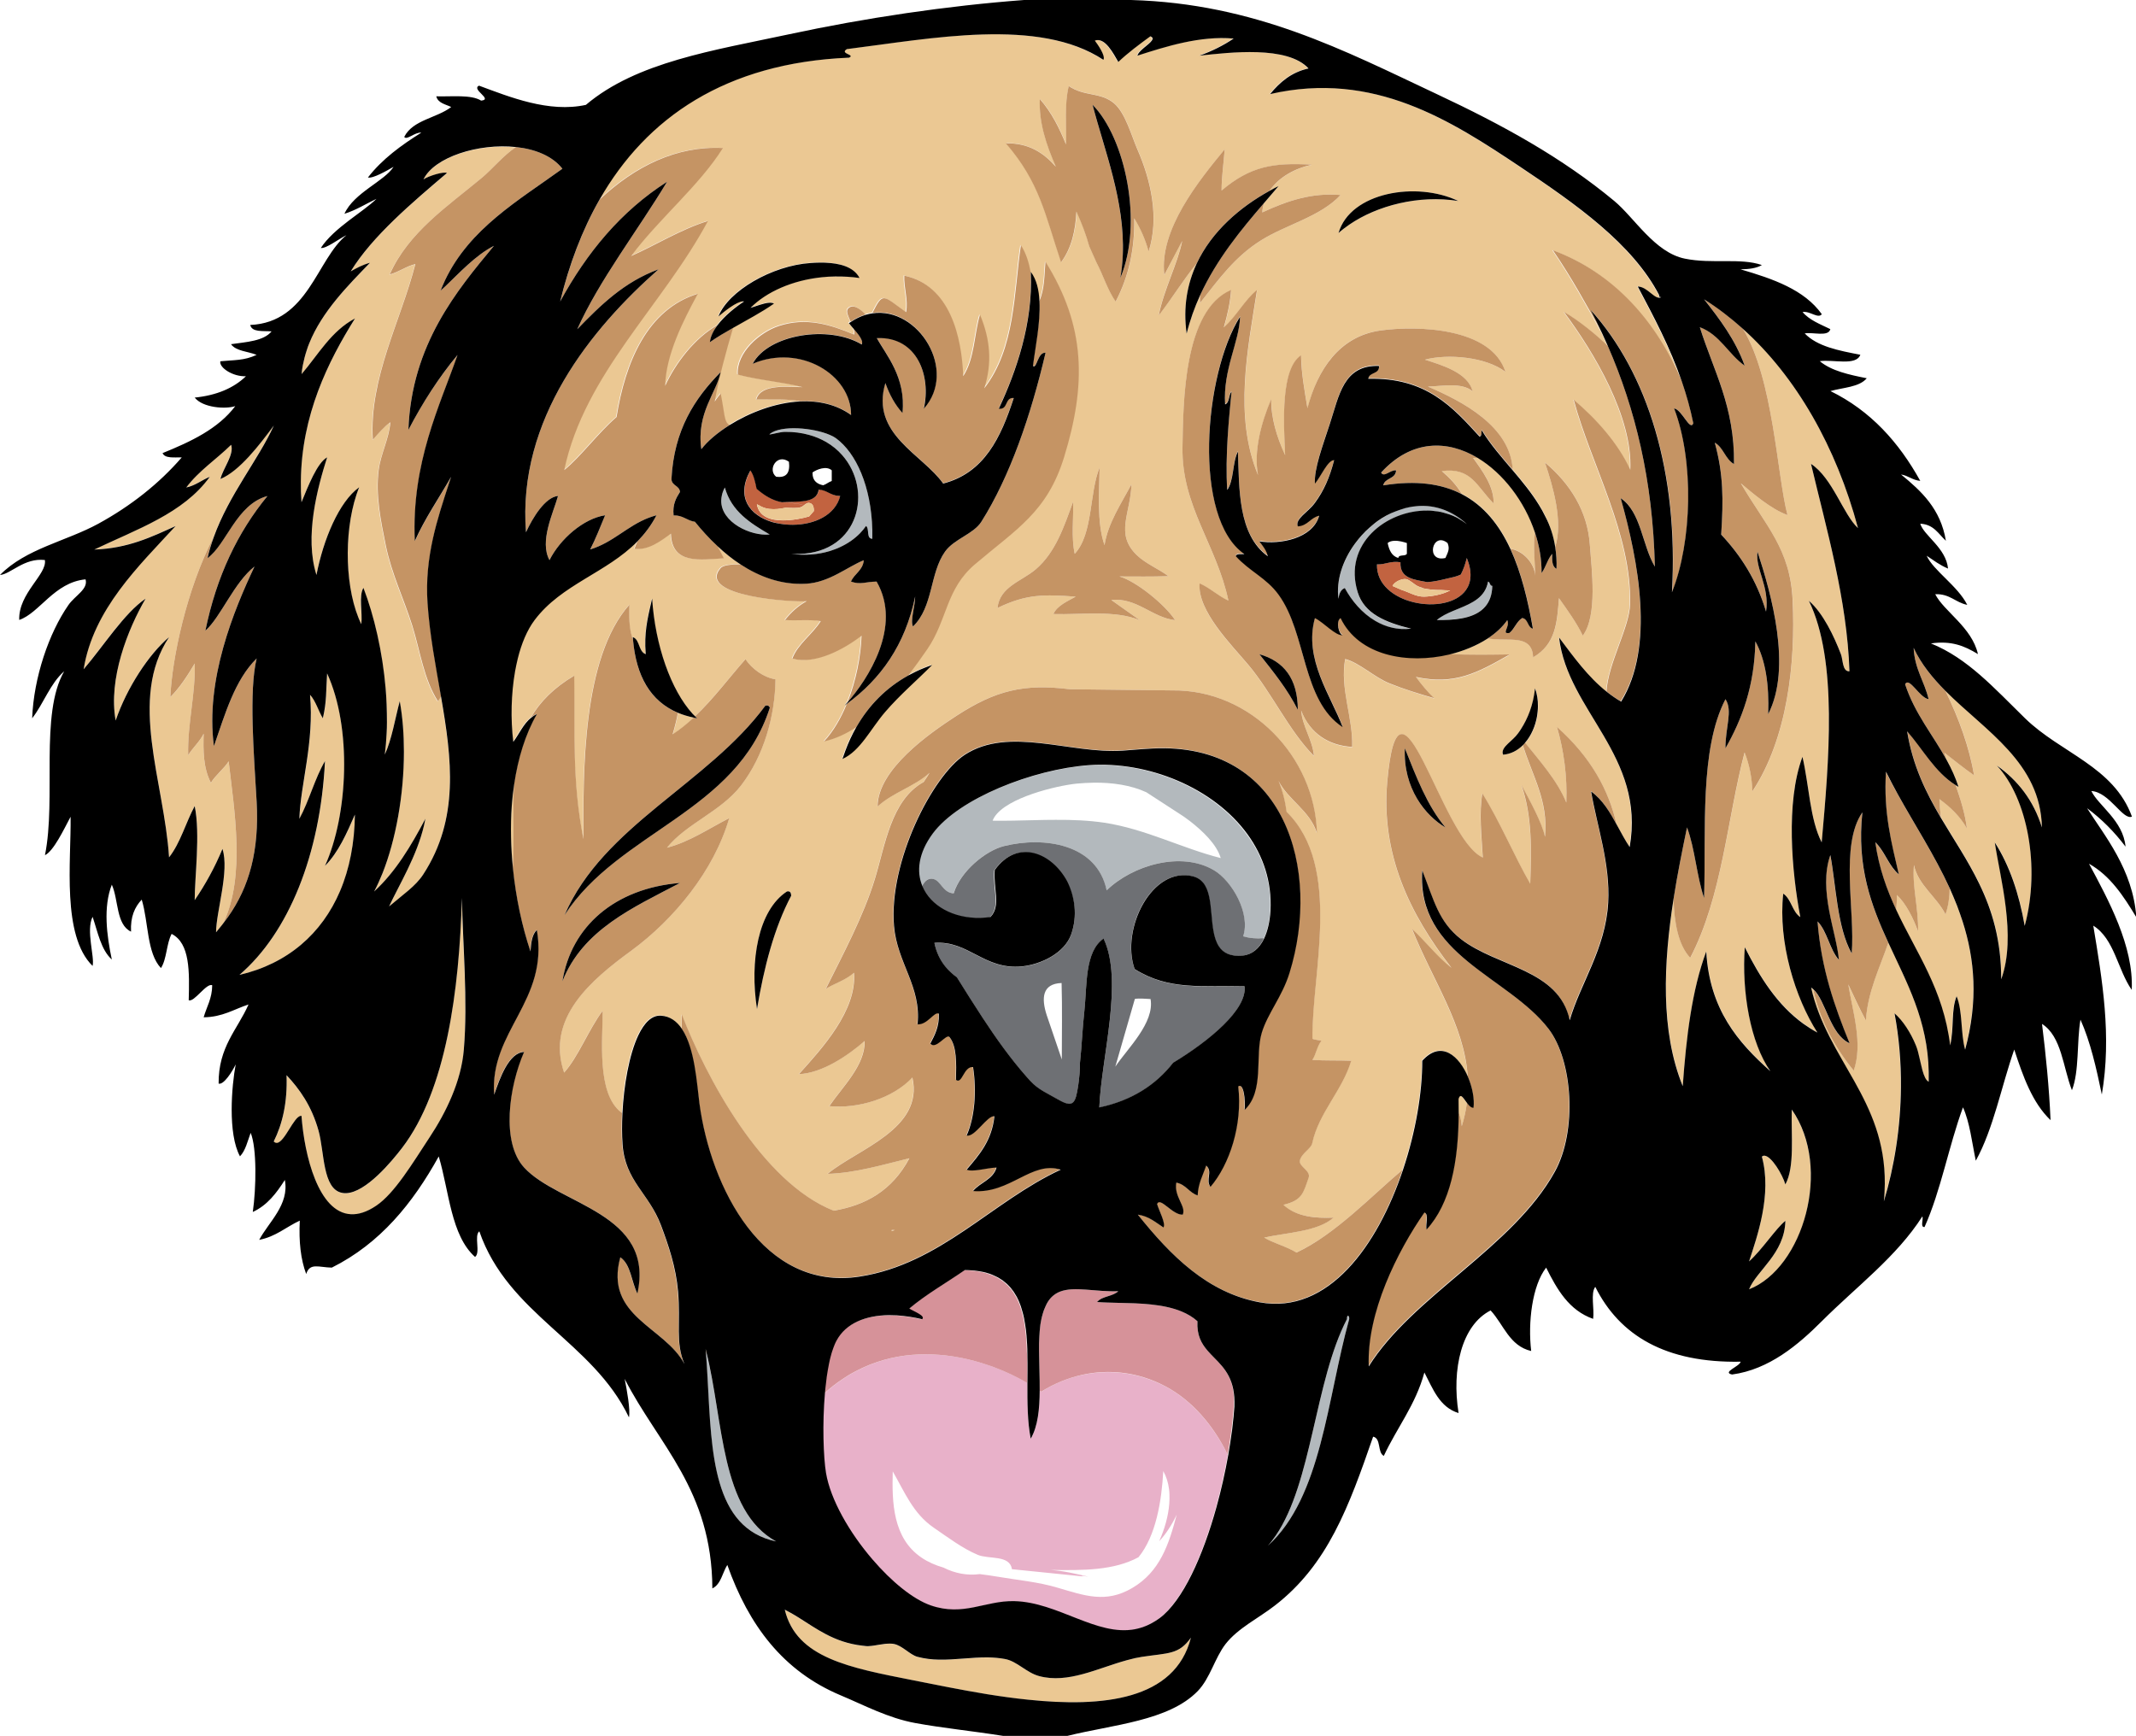 <?xml version="1.0" encoding="utf-8"?>
<!-- Generator: Adobe Illustrator 23.0.3, SVG Export Plug-In . SVG Version: 6.00 Build 0)  -->
<svg version="1.1" id="Layer_1" xmlns="http://www.w3.org/2000/svg" xmlns:xlink="http://www.w3.org/1999/xlink" x="0px" y="0px"
	 viewBox="0 0 2000 1625.6" style="enable-background:new 0 0 2000 1625.6;" xml:space="preserve">
<style type="text/css">
	.st0{fill:#E8B1C9;}
	.st1{fill:#D69299;}
	.st2{fill:#B3B9BD;}
	.st3{fill:#C26340;}
	.st4{fill:#EBC893;}
	.st5{fill:#C59464;}
	.st6{fill:#6E7074;}
</style>
<path class="st0" d="M1090.7,1298c-25.1-13-52.1-16-77.5-10.5c-13.4,2.9-26.4,8.2-38.3,15.8h0c-0.5-0.3-0.9-0.7-1.4-1
	c-0.1,17.3-1.7,33.4-8.4,45c0,0,0,0,0,0c0,0,0,0,0,0c-3.1-15.8-3.2-34.1-3.1-52.3c-2.6-1.5-5.2-3-7.9-4.4c-4.8-2.5-9.8-4.9-14.8-7
	c-2.3-1-4.7-1.9-7-2.8c-2.2-0.9-4.4-1.7-6.7-2.4c-33.6-11.6-70.6-14.3-103.8-3.1c-2.4,0.8-4.8,1.7-7.2,2.6c-3.5,1.4-6.9,3-10.2,4.6
	c-2.5,1.2-5,2.6-7.4,3.9c-2.6,1.5-5.2,3.1-7.6,4.8c-6.3,4.1-12.1,8.7-17.5,13.7c-2.5,28.7-1.4,59.9,1,74.6c4.2,25.1,22,56,43.4,80.9
	c17.8,20.8,38,37.4,54.7,43.2c30.7,10.6,50.9-4.6,78.1-4c40.8,0.9,77.2,33.1,113.1,26.3c2.4-0.5,4.8-1.1,7.2-1.9
	c2.6-0.9,5.1-2,7.6-3.3c2.7-1.4,5.4-3.1,8.2-5.1c21.8-16.2,40.6-58.2,53.3-104c4.5-16.2,8.2-32.9,11.1-49.1
	C1136.6,1335.7,1116.4,1311.4,1090.7,1298z M1060,1487.1c-24.6,14.4-44.3,7.1-69.5-0.3c-18.7-5.6-38-7.2-57.2-10.5
	c-5.1-0.9-10.5-1.6-15.9-2.3c-11.8,1.6-23.6-0.8-34-6.1c-7.3-2.1-14.3-5.1-20.5-9.3c-26.9-18.2-27.8-51.5-27-80.8
	c11.3,19.7,19.1,39.4,38.2,52.6c12.9,8.8,27.1,19.6,41.5,25.6c10.5,4.3,29.9-0.2,31.9,13.4l65.9,6.7c-0.1-0.2-0.2-0.3-0.3-0.5
	c2,0.3,4,0.6,5.9,0.8c-11.7-2.7-23.7-5.6-35.7-6.3c31.3,0.5,59.7,0.5,82.7-11.9c16.4-20,21.7-52.8,23.2-80.7
	c2.8,5,4.6,10.7,5.4,16.9c0.2,1.8,0.4,3.5,0.4,5.4c0.4,11-1.9,23.1-6.1,34.7c-1.1,2.9-2.2,5.9-3.5,8.7c6.1-6.6,11.6-14.8,16.4-24.9
	C1094.5,1446,1086.2,1471.8,1060,1487.1z"/>
<path class="st1" d="M961.9,1276.8c0,0.3,0,0.6,0,0.9c0,2,0,3.9,0,5.9c0,0.1,0,0.1,0,0.1c0,3.8,0,7.5-0.1,11.3
	c-2.6-1.5-5.2-3-7.9-4.4c-4.8-2.5-9.8-4.9-14.8-7c-2.3-1-4.7-1.9-7-2.8c-2.2-0.9-4.4-1.7-6.7-2.4c-33.6-11.6-70.6-14.3-103.8-3.1
	c-2.4,0.8-4.8,1.7-7.2,2.6c-3.5,1.4-6.9,3-10.2,4.6c-2.5,1.2-5,2.6-7.4,3.9c-2.6,1.5-5.2,3.1-7.6,4.8c-6.3,4.1-12.1,8.7-17.5,13.7
	c0-0.4,0.1-0.8,0.1-1.1c0-0.5,0.1-0.9,0.1-1.3c0.1-1.5,0.3-3,0.5-4.5c0-0.3,0.1-0.5,0.1-0.8c0.3-2.3,0.5-4.5,0.8-6.7
	c0-0.1,0-0.2,0-0.3c0.3-2.2,0.6-4.2,1-6.3c0-0.2,0.1-0.4,0.1-0.6c0.4-2,0.7-4,1.1-5.9c0.1-0.3,0.1-0.7,0.2-1
	c0.4-1.9,0.9-3.8,1.3-5.6c0-0.1,0.1-0.2,0.1-0.3c0.5-1.7,0.9-3.3,1.4-4.9c0.1-0.3,0.2-0.6,0.3-0.9c0.5-1.6,1.1-3,1.6-4.4
	c0.1-0.3,0.2-0.5,0.3-0.8c0.6-1.4,1.2-2.8,1.9-4c8.7-16.2,27.1-23.5,48.9-23.8c2.5,0,5,0,7.5,0.2c7.7,0.4,15.6,1.6,23.7,3.6
	c0,0,0,0,0,0h0c3.7-3.2-8.4-7.5-12-10c15.9-13.4,34.7-24,52-36c2.3,0,4.5,0.1,6.7,0.3c0.6,0.1,1.2,0.1,1.9,0.2
	c1.6,0.2,3.1,0.3,4.6,0.6c0.6,0.1,1.1,0.2,1.7,0.3c1.9,0.3,3.7,0.7,5.5,1.2c0.2,0.1,0.3,0.1,0.5,0.2c1.6,0.5,3.1,1,4.5,1.5
	c0.5,0.2,1,0.4,1.4,0.6c1.2,0.5,2.3,1,3.4,1.6c0.4,0.2,0.8,0.4,1.2,0.6c1.4,0.8,2.7,1.6,4,2.5c0.2,0.2,0.4,0.3,0.6,0.5
	c1,0.8,2,1.6,3,2.4c0.3,0.3,0.7,0.6,1,0.9c0.8,0.8,1.7,1.6,2.4,2.5c0.2,0.3,0.5,0.5,0.7,0.8c1,1.1,1.9,2.3,2.7,3.5
	c0.2,0.3,0.3,0.5,0.5,0.8c0.7,1,1.3,2.1,1.9,3.1c0.2,0.4,0.5,0.8,0.7,1.2c0.6,1.1,1.1,2.2,1.6,3.3c0.1,0.3,0.3,0.6,0.4,0.9
	c0.6,1.4,1.2,2.9,1.7,4.4c0.1,0.3,0.2,0.7,0.3,1.1c0.4,1.2,0.8,2.4,1.1,3.7c0.1,0.5,0.3,0.9,0.4,1.4c0.4,1.4,0.7,2.7,1,4.1
	c0.1,0.3,0.1,0.5,0.2,0.8c0.3,1.7,0.7,3.4,0.9,5.1c0.1,0.4,0.1,0.8,0.2,1.2c0.2,1.4,0.4,2.8,0.6,4.2c0.1,0.5,0.1,1,0.2,1.5
	c0.2,1.7,0.4,3.3,0.5,5.1c0,0.1,0,0.3,0,0.4c0.2,1.9,0.3,3.8,0.4,5.7c0,0.4,0,0.9,0.1,1.3c0.1,1.6,0.1,3.1,0.2,4.7
	c0,0.4,0,0.9,0,1.3C961.8,1268.6,961.9,1272.7,961.9,1276.8z M1137,1271.5c-2.1-2.2-4.3-4.3-6.2-6.6c-5.9-6.8-10.3-14.6-9.6-27.7
	c-4.3-3.9-9.3-6.8-14.8-9.1c-17.4-7.2-39.5-7.7-59.1-8.1c-7.2-0.2-14.1-0.3-20.2-0.8l0,0c0.2-0.2,0.4-0.3,0.6-0.5
	c0.5-0.5,0.9-0.9,1.4-1.3c0.3-0.2,0.7-0.4,1-0.6c0.4-0.3,0.9-0.6,1.3-0.8c0.2-0.1,0.3-0.1,0.5-0.2c1.8-0.8,3.8-1.5,5.8-2.1
	c3.5-1.1,7-2.3,9.4-4.6c-21.3,0.8-41-4.9-54.6,0.4c-4.5,1.8-8.4,4.8-11.4,9.6c-0.7,1.1-1.3,2.2-1.8,3.4c-0.2,0.4-0.3,0.7-0.5,1.1
	c-0.4,0.8-0.7,1.7-1.1,2.6c-0.2,0.4-0.3,0.9-0.5,1.3c-0.3,0.9-0.6,1.9-0.9,2.9c-0.1,0.4-0.2,0.7-0.3,1.1c-0.4,1.3-0.7,2.7-1,4.1
	c-0.1,0.3-0.1,0.7-0.2,1.1c-0.2,1.1-0.4,2.2-0.6,3.3c-0.1,0.6-0.2,1.1-0.2,1.7c-0.1,1-0.2,1.9-0.3,2.9c-0.1,0.6-0.1,1.2-0.2,1.8
	c-0.1,1.1-0.2,2.2-0.2,3.3c0,0.5-0.1,1-0.1,1.5c-0.1,1.5-0.1,3-0.2,4.6c0,0.8,0,1.6-0.1,2.4c0,0.8,0,1.6,0,2.5c0,0.9,0,1.9,0,2.8
	c0,0.6,0,1.3,0,1.9c0.1,12.1,0.7,24.7,0.6,36.8c0,0,0,0,0,0c0.5,0.3,0.9,0.7,1.4,1h0c11.9-7.5,24.9-12.8,38.3-15.8
	c25.4-5.6,52.5-2.6,77.5,10.5c25.7,13.4,45.9,37.6,58.8,64.3c0.1-0.3,0.1-0.5,0.1-0.8c0.6-3.4,1.2-6.8,1.7-10.2
	c0.1-0.5,0.1-1,0.2-1.5c0.5-3.3,1-6.6,1.4-9.8c0-0.2,0-0.3,0.1-0.5c0-0.2,0.1-0.5,0.1-0.7c0.4-3.4,0.8-6.8,1.1-10.1
	c0.1-0.6,0.1-1.2,0.2-1.7c0.3-3.3,0.6-6.5,0.8-9.7C1156.9,1291.9,1146.7,1281.3,1137,1271.5z"/>
<path class="st2" d="M726.7,1443.4c-59.3-12.5-60.5-83.2-64.2-151.3c-0.4-8-0.9-16-1.5-23.9c0.1-0.8,0.2-1.6,0.2-2.5
	C677.6,1330.5,674.4,1414.7,726.7,1443.4z M1262.3,1232.1c-0.6-0.2-1.2,0.7-1.1,3.1c-30.2,58-32.6,153.3-66.8,202.9
	c-0.2,0.3-0.4,0.5-0.6,0.8c-1,1.4-1.9,2.7-2.9,4c-1.2,1.6-2.5,3-3.7,4.5c50.3-45.8,55.2-136.9,76.1-212.2
	C1263.5,1233.5,1262.9,1232.3,1262.3,1232.1z M1347.3,479c1.4,0.2,2.8,0.5,4.1,0.9c0.3,0.1,0.6,0.2,1,0.3c1.2,0.3,2.5,0.7,3.7,1.1
	c0.4,0.1,0.8,0.3,1.2,0.4c1.1,0.4,2.3,0.8,3.4,1.3c0.4,0.2,0.8,0.4,1.2,0.6c1.1,0.5,2.2,1,3.2,1.6c0.4,0.2,0.7,0.4,1.1,0.7
	c1.1,0.6,2.1,1.2,3.1,1.9c0.3,0.2,0.6,0.5,1,0.7c1,0.7,2.1,1.4,3.1,2.2c-13.3-12.1-27.9-17.2-42.2-17.1c-1.7,0-3.3,0.1-5,0.3
	c-2.3,0.2-4.7,0.5-7,1c-0.4,0.1-0.9,0.2-1.3,0.3c-0.9,0.2-1.7,0.4-2.6,0.6c-0.2,0-0.3,0.1-0.5,0.2c-2.4,0.7-4.8,1.5-7.2,2.4
	c-0.3,0.1-0.5,0.2-0.8,0.3c-6,2.4-11.8,5.7-17.2,9.6c-0.9,0.6-1.7,1.3-2.6,2c-0.2,0.2-0.5,0.4-0.7,0.6c-2.7,2.2-5.3,4.5-7.8,6.9
	c-0.4,0.4-0.8,0.9-1.2,1.3c-0.8,0.8-1.6,1.6-2.4,2.5c-2,2.2-3.9,4.6-5.7,7c-0.3,0.4-0.6,0.8-0.9,1.2c-11.1,15.5-17.3,33.9-15.1,51.1
	c0.7-4.7,2.1-8.6,6-10l0,0c0,0,0,0,0,0c6.3,11.7,16,23.4,28.5,30.7c9.7,5.7,21,8.8,33.6,7.3c-24.2-5.9-43.8-14.1-50-34
	c-14.1-45.1,26.7-77.3,65.8-76.6c1.6,0,3.3,0.1,4.9,0.3c0.5,0,0.9,0.1,1.4,0.2c1.1,0.1,2.3,0.3,3.4,0.4
	C1346.9,478.9,1347.1,479,1347.3,479z M720.7,500.5c-18.1-10.6-35.8-21.6-42-44c-1.4,2.5-2.3,5-2.8,7.4c-0.4,1.6-0.5,3.2-0.6,4.7
	C674.9,489.1,703,502.3,720.7,500.5z M782.8,410.4c-1.5-1.1-3.5-2.2-5.7-3.1c-15.6-6.8-45.8-9.5-56.4-0.9c-0.1,0.1-0.2,0.2-0.2,0.2
	c0,0.1,0.1,0.2,0.4,0.2c1.8-0.1,9.5-2.3,13.9-2.4c8.3-0.1,15.8,0.9,22.6,2.8c6,1.6,11.3,3.9,16.2,6.7c5.8,3.4,10.8,7.5,14.9,12.2
	c28.9,32.6,16.5,90.7-39.8,92.6c-2.5,0.1-5.2,0.1-7.9-0.1c12.8,1.8,25.2,0.7,36.2-2.6c1.6-0.5,3.1-1,4.6-1.6c1.7-0.6,3.4-1.3,5-2.1
	c7.2-3.3,13.5-7.7,18.6-12.9c0.1-0.1,0.1-0.1,0.2-0.2c2-2.1,3.9-4.4,5.5-6.7c3.4,2.6,0,12,6,12c0-2.8,0-5.6,0-8.3
	C815.7,455.1,801.5,424,782.8,410.4z M1393.4,544.5c-2.7,14.8-14.9,20.2-27.3,25.2c-1.9,0.8-3.7,1.5-5.6,2.3
	c-5.5,2.3-10.9,4.9-15.2,8.5c1.8,0,3.5,0,5.3,0c17.3-0.2,31.9-3.1,40-12.5c4.1-4.7,6.5-11.1,6.7-19.5
	C1394.8,548.5,1395.6,545,1393.4,544.5z M1189.2,852.8c-0.5,10.2-2.6,19.4-6.2,26.6c-0.1-0.3-0.1-0.6-0.2-0.9
	c-6.3,0.6-12.8,0-18.9-1.7c7.2-21.6-10.6-52-27.3-61.9c-30.7-18.2-76.3-4.7-100.5,18.8c-9.1-43.7-58.9-50.7-96.2-41.4
	c-16.9,4.2-40.6,23.3-47,44.2c-0.5,0-0.9-0.1-1.4-0.1c-8.7-1.3-10.9-11.3-17.2-13.2c-5.2-1.6-9,2.1-11.2,7
	c-5.8-13.7-3.9-31.1,9.6-49.3c24.3-32.8,93.6-60.2,146.1-64.1c55-4,116.9,20.7,148.8,64.9C1182.3,801.6,1190.6,825.7,1189.2,852.8z
	 M1143,803.5c-3.8-13-17.1-25.5-28.8-34.6c-1.7-1.3-3.3-2.5-4.9-3.6c-0.8-0.6-1.7-1.2-2.5-1.7l-33.4-21.7c-14.6-6.8-32.3-9.2-49.1-9
	c-5.6,0.1-11.2,0.4-16.4,0.9c-1.2,0.1-2.6,0.3-4,0.5c-21.9,3.1-67.3,15.1-74.5,34.2c12.9,0.2,26.1-0.2,39.3-0.5
	c6.6-0.2,13.2-0.3,19.8-0.3c15.4-0.1,30.7,0.5,45.6,2.7C1072.7,776.3,1106.6,794.3,1143,803.5z"/>
<path class="st3" d="M786.1,464.4c0.2,0,0.4,0.1,0.7,0c-4.6,18.2-24.5,26.8-44.3,27c-2.7,0-5.4-0.1-8.1-0.4c-3-0.3-5.9-0.9-8.8-1.6
	c-0.9-0.2-1.7-0.5-2.6-0.7c-20.4-6.2-34.3-22.7-20.2-48.3c3.2,4.5,4.5,10.9,5.8,17.2c-1.3-1.1-2.6-2.3-3.8-3.5c0,0,0,0,0,0
	c1.3,1.2,2.5,2.3,3.8,3.5c7,6.1,14.7,11,23.7,12.6c2.4,0.4,4.9,0.6,7.5,0.6l11.7,1.7c-6,0.4-11.2,2-16.6,3.1
	c-4.5,0.9-9.1,1.6-14.5,1c-3.6-0.4-6.9-1.6-9.7-3.4c0,0,0,0,0,0c-0.7-0.3-1.4-0.6-2-1l0,0c0,0,0,0,0,0c1.9,11.7,12.9,15.1,24.5,15.1
	c9,0,18.5-2,24.4-3.7l4.4-5c0.2-3.8-0.9-7.7-5-7.7c0,0,0,0,0,0c-2.3,0-4.9,3.3-7.1,4c-2,0.7-4.3,0.8-6.5,0.8c-1.4,0-2.7-0.1-4-0.1
	c-0.9,0-1.8-0.1-2.6-0.1h0c-0.6,0-1.3,0-1.9,0c5.4-1.1,10.6-2.6,16.6-3.1l-11.7-1.7c-2.6,0.1-5.1-0.1-7.5-0.6
	c14.3-1.1,32.6,1.7,34.5-11.8c3.7,0.2,6.4,1.5,9.1,2.8C778.8,462.8,781.8,464.3,786.1,464.4z M1372.6,552.5
	c-17.7,25.1-84.4,13.6-83.3-24c8.3,0.2,12.5-3.5,22-2c-0.8,15.4,12.9,16.2,25.1,18.6c0,0,0,0,0,0c0,0,0,0,0,0
	c6.3-0.4,12.4-1.8,18.5-3.3c4.5-1.1,8.9-1.8,12.9-3.8c2.4-4.7,4.2-9.9,5.6-15.5C1378.7,535.6,1377.6,545.5,1372.6,552.5z
	 M1366.7,548.6c-1.2,1.8-2.7,3.2-4.7,3.7c-1.2,0.3-2.6,0.4-4,0.5c-2.7,0.1-5.6-0.1-8.3-0.3c-3.5,0.1-6.9-0.1-10.3-0.5
	c-2.6-0.3-5.2-0.7-7.8-1.3l0.1-0.3c-1.2-0.3-2.3-0.7-3.5-1.2c-3.8-1.5-7.9-6.2-11.5-6.9c-3.9-0.8-11.3,2.6-12.8,6.4v0l8.3,3.6
	c7.2,2.2,13.7,6.6,21.4,6.4c7.3-0.2,17.6-2.1,24.3-5.9c1.4-0.1,2.8-0.2,4-0.5C1364,551.8,1365.5,550.4,1366.7,548.6z"/>
<path class="st4" d="M224.3,912.9c45.9-39.5,75.6-112.5,80.1-200.2c0,0,0,0,0,0c0,0,0,0,0,0c-9.7,16.4-14.8,37.2-24,54
	c1.1-32.9,14-71.4,10-116.1c5.4,6,7.8,14.9,12,22v0l0,0c3.7-15.9,2.9-25.8,4-42c23.3,50.6,19.7,132.1-2,180.2c0,0,0,0,0,0
	c0,0,0,0,0,0c12.7-12.7,20.3-30.4,28-48c-0.3,26.5-5,50.7-13.9,71.6C301.4,874.3,269.3,902.4,224.3,912.9z M376.4,1075.1
	c-9.6,12.5-33.7,41.7-52.4,42.3c-1.2,0-2.5,0-3.7-0.3c-18.4-3.5-16.5-38.3-22-58.1c-6.5-23.4-17.9-39.2-30-52
	c0.9,25.6-3.8,45.6-12,62.1c1,1,2,1.4,3.1,1.3c7.2-0.8,15.7-24.6,22.2-25.3c0.2,0,0.5,0,0.7,0c2.7,37.3,15.9,90.6,46.2,92.1
	c7,0.4,14.9-2.1,23.8-8c17.3-11.7,34-39.8,50-64.1c15.1-22.8,29.6-52.3,32-82.1c3.8-45.7-1.2-99.5-2-142
	C429.9,927.1,417.9,1020.9,376.4,1075.1z M214.1,713c-3.6,6.1-13,13.8-16.6,20.1c-7.2-13.6-7.3-30.3-6.8-46
	c-3.6,7.5-10.6,13.4-14.5,20.2c-0.7-29.2,7-57.4,6.1-85.9c-6.5,11.2-14,22.8-22.8,31.4C161,616.9,174.7,551.7,200,503
	c14.4-40.1,41.7-72.4,56.3-104.6c-13.7,18.4-32.1,42.6-50,50c0,0,0,0,0,0c0,0,0,0,0,0c2.5-10.2,13.1-22.9,10-32
	c-13.8,13.6-30.4,24.4-42,40c8.7-1.9,14.4-6.9,22-10c0,0,0,0,0,0c0,0,0,0,0,0c-24.5,34.2-68.4,49.1-108.1,68.1
	c31.6-1.1,53.6-11.8,76.1-22l0,0c0,0,0,0,0,0c-34.5,37.5-77,77.8-86.1,134.1c18.5-21.5,38-52.6,58.1-66.1c0,0,0,0,0,0c0,0,0,0,0,0
	c-16.6,28.5-35.1,75.1-28,114.1c10.5-30.8,31.2-62.3,50-78.1c0,0,0,0,0,0c0,0,0,0,0,0c-38.5,58.2-4.6,135,0,206.2
	c10.6-13.4,15.6-32.4,24-48c0,0,0,0,0,0c0,0,0,0,0,0c5.4,26.2-0.1,67.4,0,88.1c10-14.7,18.8-30.6,26-48c0,0,0,0,0,0c0,0,0,0,0,0
	c6.7,20.7-5.9,58.6-6,78.1c4-4.5,7.7-9.1,11-13.9c-1.2,1.5-2.5,3.1-3.8,4.7C229.8,819.9,219.4,759,214.1,713z M1365.9,1027.5
	c-0.2,0.4-0.4,0.9-0.5,1.5c0.1,4.2,0.1,8.4,0.1,12.5c1.6,3.1,2.7,7.2,3.2,13.3c2.3-7.5,3.9-14.8,4.8-22
	C1370.3,1028.7,1367.6,1023.6,1365.9,1027.5z M835,1151.6l-0.1,1.2c1.1-0.3,2.1-0.7,3-1C836.9,1151.8,836,1151.7,835,1151.6z
	 M396.4,168.2c4.8-3.3,19-7.6,22-6c-32.1,27.3-70.1,59.3-90.1,92.1c5.5-3.1,11.1-6.2,18-8c-20.7,21.4-44.9,45.6-56.9,75.5
	c-0.8,2-1.6,4-2.2,6.1c-1.6,4.7-2.8,9.5-3.8,14.5c-0.5,2.6-0.9,5.3-1.1,8.1c15.7-18.4,27.7-40.3,50-52.1
	c-25.4,40.6-50.1,90.5-50.7,152.5c-0.1,6.4,0.1,13,0.6,19.6c6-14.7,14.8-37.2,24-42c-9.1,28.6-21.4,74.2-10,110.1
	c6.4-33,21-68.4,40-82.1c-0.9,2.3-1.8,4.6-2.6,7.1c-12.1,36.6-10.7,89.9,4.6,121.1c1.3-10.7-2.6-26.7,2-34
	c10,26,17.9,59.9,20.8,94.4c0.4,4.9,0.7,9.9,0.9,14.8c0.2,5.6,0.3,11.2,0.3,16.8c0,3.4-0.1,6.8-0.3,10.2c-0.3,6.8-0.9,13.4-1.7,19.9
	c6.7-14.7,9.5-33.2,14-50c2.7,15,3.9,31.1,3.9,47.3c0,40.7-7.7,82.7-20,113.7c-2.5,6.2-5.1,12-7.9,17.2c20.2-18.5,34.6-42.8,48-68.1
	c-0.4,2-0.8,3.9-1.2,5.9c-6.8,29.3-23.7,56.5-32.8,76.2c13.2-11.3,24.8-18.9,32-30c33.9-52.1,26.8-108.1,16.6-166.7
	c-1,1.6-1.9,3.2-3,4.7c-13.4-20.8-16.7-47.3-24-70.7c-8.1-25.6-19.3-48.4-24.8-75c-4.7-22.9-9.8-47.5-6.7-71.1
	c2-15.3,9.7-29,10.9-44.5c-5.7,3.9-11.5,10.7-16.4,16.4c-3.7-57.6,26.2-111.2,39.8-164.5c-8.4,1.9-15.7,7.6-24,9.7
	c17.5-39.4,54-63.7,85.9-90.2c9.9-8.2,20.4-21.2,32.3-29.1C448,134.1,406.4,147.4,396.4,168.2z M1069.1,1551.5
	c-2,0.3-3.9,0.7-5.9,1.1c0,0-0.1,0-0.1,0c-0.8,0.2-1.6,0.4-2.4,0.6c-1.8,0.4-3.7,0.9-5.5,1.4c-27.5,7.5-55.1,22.2-82.2,14.9
	c-11.8-3.1-20.8-14-32-16c-5.3-1-10.5-1.4-15.7-1.4c-15.6-0.2-30.9,2.4-46.1,2.1c-6.8-0.1-13.5-0.9-20.3-2.7
	c-6.9-1.9-14.2-10.6-22-12c-1-0.2-2.1-0.3-3.2-0.3c-6.6-0.2-13.9,2-19.9,2.3c-1,0.1-2,0.1-2.9,0c0,0,0,0,0,0
	c-1.2-0.1-2.3-0.2-3.5-0.4c-13.3-1.5-24.3-5.6-34.2-10.8c-4.4-2.3-8.6-4.8-12.7-7.4c-8.7-5.4-16.9-11.1-25.7-15.5
	c10.8,45.4,61.1,54.4,120.1,66.1c20.4,4,44.5,9,69.6,13.1c12.5,2,25.3,3.8,38.1,5.1c69.5,7.2,137.6,0.5,152.6-58.2
	C1103.8,1549.5,1094.1,1547.7,1069.1,1551.5z M479.1,754.4c-0.7,9.7-0.9,19.5-0.7,29.3s0.8,19.7,1.8,29.5
	c1.6-26.9-0.2-53.6,1.1-78.7C480.3,741.1,479.6,747.7,479.1,754.4z M1339.3,552c-2.6-0.3-5.2-0.7-7.8-1.3l0.1-0.3
	c-1.2-0.3-2.3-0.7-3.5-1.2c-3.8-1.5-7.9-6.2-11.5-6.9c-3.9-0.8-11.3,2.6-12.8,6.4l8.3,3.6c7.2,2.2,13.7,6.6,21.4,6.4
	c7.3-0.2,17.6-2.1,24.3-5.9c-2.7,0.1-5.6-0.1-8.3-0.3C1346.2,552.6,1342.7,552.4,1339.3,552z M1437.3,498.5
	c-9.7-29.1-29.7-55.4-53.6-69.8c-1.5,0-2.9,0-4.4,0c8.9,12.4,19.7,26.9,19.2,42.6c-16-16-20.7-33.9-48.5-30.4
	c7.1,6.4,14.1,13.3,18.8,21.6c20.9,10.8,35.3,29.1,45.5,51.3c11.6,1.7,22.3,13.1,23.2,25C1437.3,526.2,1435.5,511.2,1437.3,498.5z
	 M1747,955.5c-6.1-10.9-11.1-22.6-16.5-33.8c4.2,26,13.9,55.3,5.1,80.8c-20.5-25.3-32.3-50.7-38-76.2c-0.6-0.6-1.3-1.1-2-1.5
	c15.2,67.6,69.7,104.7,69,183.8c-0.1,5.3-0.3,10.7-0.9,16.4c9.7-32,15.7-69,16-107.1c0.2-22.9-1.7-46.2-6-69c0,0,0,0,0,0
	c0,0,0,0,0,0c7.7,6.6,15.1,18,20,30c1.4,3.3,2.5,7.7,3.5,12.3c0.9,3.7,1.7,7.5,2.7,10.9c1.5,5.4,3.3,9.7,5.9,10.8
	c0.1-3.1,0.1-6.2,0.1-9.2c-0.8-48.4-20.6-83.7-37.8-121.1C1760,906.1,1748.7,928.7,1747,955.5z M1669.7,836.8L1669.7,836.8
	L1669.7,836.8c7.6,5.1,8.4,17,16,22c-8-42-13.9-107.5,2-150.1c0,0,0,0,0,0c0,0,0,0,0,0c6.2,26.5,6.9,58.5,18,80.1
	c6.7-75.4,15.3-170.5-12-226.2c0,0,0,0,0,0l0,0c13.3,11.4,23.6,33.3,30,50c2.1,5.6,1.3,16.4,8,16c-2.2-67.2-21.5-132.9-36-194.2
	c0,0,0,0,0,0c0,0,0,0,0,0c20.2,13.2,30.1,47.3,44,60c-20.3-75.8-57.7-141.6-107.8-186.6c28.7,46.8,31.9,137.9,41.8,174.5
	c-15.4-5.6-32.7-20.6-43.7-29.7c23.2,39.7,46.3,61.5,48.6,109.7c2.7,58.2-4.8,129.1-37.7,178.7c-0.4-12.3-2.7-24.9-7.3-36.4
	c-16.3,61.8-20.9,134.6-50.9,192.3c-11.3-12-15-33-15.6-55.3c-9.4,60-12.5,123.4,8.6,175.3c3.3-46.1,8.6-90.2,22-126.1c0,0,0,0,0,0
	s0,0,0,0c3.1,54.3,29.7,85.1,60.1,112.1c-18.8-26.6-27-74.4-24-116.1c0,0,0,0,0,0c0,0,0,0,0,0c14.1,28.1,30.4,54,54.9,71.7
	c4.2,3,8.5,5.8,13.2,8.3C1680.9,934.5,1664.7,882.5,1669.7,836.8z M1869.9,716.7C1869.9,716.7,1869.9,716.7,1869.9,716.7
	c19.3,14,34.2,32.5,42,58c-1.2-60.7-52.8-90.1-90.4-127.9c12.8,25.7,22.6,53.2,26.9,79.1c-9.2-6.1-18.7-14.1-27.9-21.2
	c0.8,2.5,1.7,5,2.5,7.4c4.2,7.6,7.9,15.7,10.8,24.6c-0.9-0.5-1.8-1.1-2.7-1.6c4.6,13.2,8.7,26.5,10.6,40.6
	c-6.1-11.1-15.5-20.1-25.8-27.5c0.1,5.6,0.7,11.4,1.5,17.4c12.1,20.4,25.3,39.8,35.9,61.7c12,24.7,20.6,52.8,20.6,89.5
	c14.7-40.5-1.3-95.7-6-128.1c0,0,0,0,0,0c0,0,0,0,0,0c13.8,21.5,22.7,48,28,78.1C1910.9,811.4,1898.2,747.1,1869.9,716.7
	C1869.9,716.7,1869.9,716.7,1869.9,716.7z M1832.4,848.2c-2.2-5.5-4.5-11-6.9-16.4c-0.2,8.6-1.3,16.7-4,24.3
	c-8.1-16.3-25.8-27.6-29.5-46.2c-1.9,19.4,4.5,41.3,3.8,62.1c-4.3-12.3-11.6-26.8-19.9-34c0.2,4.8-0.1,9.5-0.6,14
	c18.8,40.3,44.1,74.2,50.5,126.9c3.9-17.7,0.7-32.2,6-46c5.8,13.6,3.7,35,8,50c12.6-46.1,9-85-2.2-120
	C1836.1,858,1834.3,853.1,1832.4,848.2z M1671.7,1109.1C1671.7,1109.1,1671.7,1109.1,1671.7,1109.1c-2.7-9.3-13-26.5-19.5-26.9
	c-0.9-0.1-1.8,0.2-2.5,0.9c9.7,35.6-4.6,75.2-12,98.1c12-10.7,25.1-30.9,34-38v0l0,0c-0.7,30.7-26.9,46.5-34,64.1
	c50.7-19.6,78.2-113.6,40-168.1C1677,1063.7,1680.6,1092.6,1671.7,1109.1z M1459.5,596.6c8.1,68.9,81.1,110.7,66.1,196.2
	c-4.3-6.4-8-13.5-11.8-20.4c-7.5-32.3-23.9-62.9-55.8-91.3c6.5,22.7,9.5,46.4,8.7,70.7c-8.4-20.5-25.4-39.5-38.6-56.1
	c5.8-6.7,9.7-15.7,11.3-25.1c0.2-1.3,0.4-2.7,0.5-4c0.2-1.7,0.3-3.4,0.3-5.1c0.1-5.9-0.8-11.7-2.7-16.8c-1.9,16.1-7,28.1-13.3,37.9
	c-0.9,1.4-1.8,2.8-2.8,4.1c-5.1,7.2-15.4,12.4-14.4,18.7c0.1,0.4,0.2,0.9,0.4,1.3c7.2-0.6,13.4-3.9,18.4-8.8
	c8.9,29.1,24,52.2,20.7,85.9c-2.4-12.6-14.1-34.1-22-48.5c10.3,29.9,9.2,61.3,8.2,92.4c-14.7-25.3-28.3-58.1-44.8-84.5
	c-3.4,18-0.7,40.5,0.4,60c-39.3-17-78.4-197.8-89.5-70.6c-5.8,67.1,20.5,122.8,60.2,173.9c-13.5-10.5-24.6-25.2-36.9-36.4
	c18.9,47.5,48.8,89.7,52.1,138.2c-8.3-19.7-25-35.1-42.9-15.3v0h0c0.1,29.4-6.1,66.6-18.1,102.3c-28.1,23.7-63.2,61-99.5,77.6
	c-9.3-5.8-22.4-9.1-30.2-14c19.8-4.6,50.1-5.5,64.9-18.7c-16.6,0.6-34.5-0.6-46.9-12c17.9-4.2,18.7-11.5,23.6-25.3
	c2.4-6.6-9.4-10.8-8.2-16.1c1.5-7,10.5-10.9,11.6-16.3c6-28.4,28.2-49.3,36.5-77.2c-12-0.4-24.7,0-36.4-0.8
	c3.3-4.5,4.4-12.9,8.5-17.9c-1.4-0.5-6.9-0.8-8.4-1.9c-0.8-60.7,28.4-161-24.2-212.5c-1.3-10.1-3.8-19.9-7.6-29
	c9.1,18,29.4,27.7,36,48.9c-1.7-71-61.6-134.7-135.8-133.6l-95.6-1.1c-42.9-5.3-69.3,1-106,24.8c-26,16.9-73.8,50.4-74,85
	c14.6-13.3,34.3-18.5,48.7-31.5c-1.7,2.8-3.6,5.7-5.6,8.6c-30.5,16.7-36.1,59.7-45.7,91c-10.6,34.6-29.6,70-45.8,102.6
	c8.3-5.1,18.5-8,26.3-15c2.9,35.2-30,70.9-51.5,94.9c21.3-0.8,45.5-17,61.5-31c0.6,22.8-20.8,43-33.1,61c26.6,2.6,59.2-7,77.8-26.8
	c10.9,48.3-51.5,67-79.4,90.2c25.8-0.7,51.9-8.6,76.6-14.6c-16.3,30.7-41.4,44.1-70.9,49.1c-67.8-26.8-119.8-126.2-142.2-183.8
	c-0.1,4.5-0.1,9-0.1,13.4c-4.8-7.2-11.1-11.9-19.7-12.5c-8.6-0.5-15.7,6.7-21.2,18.3c-8.7,18.2-13.6,47.1-14.9,73.1
	c-0.2-0.1-0.4-0.2-0.5-0.4c-23.9-17.8-17.2-70.1-17.7-95.2c-13.3,17.8-23,43.3-36,57.8c-17.4-51.2,25.6-86.9,62.8-114.1
	c40-29.3,77.7-75.1,91.8-124.2c-19.4,9.9-36.8,22.1-58.3,27.7c18.1-22.7,50.4-33.7,69.4-58.3c21.2-27.4,31.8-64.8,32.2-99.4
	c-11.3-1.8-22-9.9-28.1-18.8c-15.5,17.6-30,37.1-47.2,53.4c-0.8-0.8-1.6-1.6-2.4-2.4c-20.3-22.3-35-63.9-37.9-107.9
	c-3.1,13.8-6.8,27.1-6.4,44.4c0.1,2.5,0.2,5,0.4,7.7c-2.2-0.8-3.5-2.4-4.5-4.3c-0.3-0.5-0.5-1.1-0.8-1.7c-0.2-0.5-0.4-1-0.6-1.5
	c-1.4-3.6-2.6-7.3-6.2-8.5l0,0c0.1,0.8,0.2,1.7,0.2,2.5c-2.9-7.5-4-17.3-3.4-32.7c-44.4,49.7-43.2,156.7-43,219.4
	c-10.9-55.3-7.7-99.1-8.6-153c-19.4,11.4-32.2,24.6-40.6,39.2c-7.3,5.8-11.1,15.1-16.7,22.6c-2.5-21.7-2-45.1,1.7-66.2
	c0.7-4,1.5-8,2.5-11.8c3.6-14.2,8.8-26.8,15.8-36.1c25.2-33.5,67.3-44.2,96.2-73.6c-1,2.3-2,4.6-2.7,6.9c12.7,1.7,24.3-7,34.1-14.2
	c0.8,29.4,27.9,24.3,49.6,23.1c-1.5-3.1-3.6-7-5.9-11.4c6.5,6.1,13.8,12,21.6,17.1c-9.4-0.1-16.6,0.8-18.9,3.5
	c-22.8,26.7,69.8,32.3,80.7,30.9c-8,4.3-14.8,10.6-20.4,17.7c10.8,0.8,23-0.8,33.5,1c-7.6,12.4-21.5,21.4-26.6,35.1
	c21.2,5.9,48.2-8.7,64.8-21.4c-0.6,18.9-5.1,41.9-13.2,62.4c-0.9,1-1.8,2-2.6,2.9c0.7-0.5,1.4-1,2.1-1.6
	c-5.5,13.5-12.7,25.9-21.4,35.2c10.7-2.3,20.8-7.1,30.3-13.4c-3.9,6.8-7.3,14.1-10.2,21.9c-1,2.6-1.9,5.2-2.8,7.9
	c16.8-7.5,26.3-28.1,40-44c13.8-16.1,30.1-29.9,44-44c-2.7,0.9-5.3,1.9-7.8,2.9c-5.1,2.1-9.9,4.4-14.6,7
	c6.4-8.4,12.4-16.8,17.7-24.5c19-27.7,17.3-56.3,44.6-79.5c38.9-33.1,67.8-49,83.6-100.6c20.8-67.8,20.3-122.4-17.5-182.9
	c-1.1,12.2-0.7,25.8-5.8,37c-0.5-10.8-2.7-20.5-8.1-27.7c0,0,0,0,0,0c0,0,0,0,0,0c0,0.2,0,0.5,0,0.7c-1.7-9.1-4.3-17.9-9.2-25.4
	c-6.6,44.6-5.2,96.5-34.3,134c7.6-23.9,5.6-45.9-4-69c-5.5,18.3-4.9,41-15.7,57.6c-1.4-36.7-12.2-85-55.2-94.1
	c-0.5,11.7,3.9,22.5,1.7,34.2c-22-15.7-21.4-19.3-31.5,0.7c-2.1,0.3-4.3,0.8-6.4,1.4c-4.3-4.8-12-10.8-16.5-5.3
	c-1.9,2.4,0.3,7,2.6,12c-0.6,0.4-1.1,0.7-1.7,1.1l0,0h0c1,1.5,2.6,3.2,4.2,5.1c0.7,2.1,1,4,0.7,5.8c-22.8-9.6-45.1-16.3-70.3-8.1
	c-18,5.8-40.1,25-38.7,45.6c19.6,5.2,41.3,6.8,60.6,11.7c-12.7,0.4-38.8-3.4-43.1,11.8c14.3,0.3,27.8-0.7,41,1.7
	c-23.5,1.2-47.5,10.6-66,22.1c-5.4-2.3-4.6-11.1-8.4-29.5c-1.8,2.5-4.1,5-5.6,7.7c4.2-23.7,10.6-46.6,17.2-69.1
	c13-7.3,26.5-14.3,38.4-22.7c-1.2-0.7-2.7-0.9-4.5-0.8c-5.3,0.3-12.6,3.4-17.5,4.8c14.9-15,39.3-25.9,67-28.7c4-0.4,8-0.7,12.1-0.7
	c7.5-0.1,15.2,0.3,23,1.4c0,0,0,0,0,0c-5.5-10.7-19.1-13.8-31.8-14.3c-0.8,0-1.7-0.1-2.5-0.1c-0.9,0-1.8,0-2.6,0
	c-3.2,0-6.3,0.2-9.1,0.4c-35.9,2.4-76.9,26.2-86.1,50c0,0,0,0,0,0l0,0c5.8-4.9,16.8-13.8,22.9-14.1c0.4,0,0.8,0,1.1,0.1
	c-8.4,5.5-18.3,13.5-24.9,22.2c-21.6,12.2-39.5,35.9-49.1,56.9c0.7-29.2,17-61.2,30.6-86.2c-47.4,14.5-67.9,64.2-76.1,115.4
	c-17.2,14.8-33.5,37.1-49,49.7c19.1-90.3,91.9-153.6,134.6-233.3c-25.4,7.8-50.1,23.3-71.9,32.8c26.3-35.2,63.6-65.6,85.9-101.1
	c-43.2-2.2-82.3,17-115.5,48.3c43.8-76.8,118.2-128.2,233.5-132.9c0.8-0.4,1.3-0.7,1.5-1c1.3-1.9-6.7-2.8-5.2-5.5
	c0.3-0.4,0.8-0.9,1.7-1.5c79-9.9,179.8-30,240.2,10c0.2-0.2,0.3-0.4,0.3-0.7c1.2-3.8-5.4-13.3-8.3-17.3c9.5-3.5,17.3,12,22,20
	c9.3-8.7,19.7-16.4,30-24c1.6,0.6,2.2,1.4,2.1,2.3c-0.2,3.7-11.1,9.4-13.7,14.5c-0.2,0.4-0.4,0.8-0.5,1.3
	c26.5-8.5,58.6-18.8,90.1-16c-9.6,6.5-20.2,11.8-32,16c0,0,0,0,0,0c0,0,0,0,0,0c28.2-3,82.4-9.6,102.1,12c-16.4,3.7-27,13.1-36,24h0
	c0,0,0,0,0,0c97.3-22.4,170,25.2,234.2,68.1c52.4,35,105.2,72.3,130.1,120.1c-0.4,1.7,0.8,1.9,2,2c-6,3.2-12.7-9.9-22-10
	c0,0,0,0,0,0c0,0,0,0,0,0c15,28.5,30.2,56.8,41.3,89.1c-23.5-55.9-63.4-101.8-120.9-123.1c17.1,24.9,31.7,51.6,46.4,78
	c1.8,4,3.6,7.9,5.4,12c-10.2-10.3-28.4-25-41.2-32.1c28.3,38.1,64.4,98.4,62.1,147.8c-11.5-25.2-32.5-48.3-53-65.6
	c16.7,61.8,54.4,125.8,52.8,191.4c-0.5,21.7-20.6,55.4-22.1,81.8C1486.5,633.4,1473.2,614.8,1459.5,596.6
	C1459.5,596.6,1459.5,596.6,1459.5,596.6C1459.5,596.6,1459.5,596.6,1459.5,596.6z M740.8,838.8c-0.1-1.5-0.3-3-1.3-3.7
	c-0.6-0.4-1.4-0.6-2.7-0.3c-27,17.8-35,65.1-28,110.1l0,0c0,0,0,0,0,0C715.4,905.5,724.9,869,740.8,838.8z M1253.3,218.2
	c3.1-2.8,6.6-5.5,10.3-8c26-17.7,64.9-27.9,101.8-22C1326.4,169.5,1264.3,180,1253.3,218.2z M1106.8,225.6
	c-3.8,20-17.6,46.6-21.9,69.6c12.9-16.3,22.8-32.9,35.6-48.5c-8.8,18.9-12.9,40.7-9.4,65.6c0,0,0,0,0,0c0,0,0,0,0,0
	c3.1-12.6,7.4-24.5,12.5-35.7c-0.1,2.3-0.1,4.6,0.1,7c17.9-22.6,32.4-43,56.8-58.4c24-15.1,55.6-22.1,74.7-42.6
	c-26.6-2.3-49.4,5.2-73.3,16.3c0.2-3,0.8-5.9,1.5-8.7c4.7-5.5,9.4-10.8,13.8-16c0,0,0,0,0,0c0,0,0,0,0,0c-2.8,1.4-5.6,2.8-8.3,4.4
	c8.6-12.8,23.8-20.9,39.4-24.3c-35.8-2.1-57.4,1.3-84.5,24.2c0-13.1,2-25.8,2.9-38.6c-24.5,29.7-61.6,75.5-56.5,117.6L1106.8,225.6z
	 M1020,230.6l6.7,15c6.4,12.1,10.3,25.8,18,36.7c12.7-24.1,18-50.6,17.4-78c5.9,9.6,10.4,20.3,13.5,31.1
	c10.1-31.6,2.2-66.6-10.6-95.8c-5.4-12.3-11.2-33.9-21.6-42.8c-12.8-10.9-27.6-6.2-42.6-16.3c-4.2,17-2.1,36.6-2.6,54.6
	c-5.9-14.8-13.3-30-24.5-42.5c-1,21.9,5.9,42.7,15,63.4c-11.4-13-25.4-22.2-46.6-22c31.8,36.9,36.5,66.6,51.7,111.4
	c10.2-13.7,13.5-30.4,14.4-47.5C1012.8,208.8,1017.1,219.6,1020,230.6z M1100.3,580.7c-9.7-14.8-36.5-36.4-52.1-40.9
	c15.2,0,30.6,0.3,45.8-0.3c-9.3-6.9-21.7-11.9-29.8-19.9c-20.4-19.9-5.5-38.9-4.8-66.1c-9.5,17.9-22.1,36.5-25.2,57
	c-7.4-21.2-4.9-50.1-4.6-72.6c-9.8,23.4-5.9,61.9-23.3,80.7c-3.4-15.5-1-32.9-1.5-48.8c-8.4,22.9-16.3,47.3-35,63.3
	c-13.1,11.2-33.8,16.2-35.8,36.2c27.2-13.2,43.7-12.7,73.2-10.6c-7.4,4.2-17.4,8.3-20.9,16.3c26.1,0.8,57.7-4,81,5.8l-26.7-18.9
	C1063.9,559.1,1079.2,578.5,1100.3,580.7z M1459.7,560c7.9,11.2,16.5,23,22.3,35.1c14.1-18.8,8.2-62.6,6.6-85.3
	c-2.2-31.2-18.3-56.9-42-76.8c7.5,22.6,17.1,54.9,9.6,79.2c-1.7-10.5-4.9-20-9.1-28.7c-1-2-2-4-3.1-6c-1-1.7-1.9-3.4-3-5.1
	c-7.1-11.7-15.9-22.2-24.7-32.6c-2.1-40.5-47-64.1-79.4-77.8c12.9-0.3,31.7-4.3,41.8,4.4c-4.2-17.4-28.7-24.5-44.6-29.6
	c21.2-5.7,57.2-2.7,75.4,11.4c-13.3-41.6-82.8-43.5-117.2-38.7c-38.3,5.3-58.8,36.6-68,73c-2.8-16.9-5.7-32.4-6-49.5
	c-19.1,12.6-16.4,62.2-14.9,93.4c-7.9-16.9-13.3-35.1-13-52.4c-9.5,22.2-16.7,48.7-12.4,71.1c-22.8-55.4-9.6-117.5-0.9-173.3
	c-11.7,9.3-19.5,24.9-31.1,35c3.3-11.3,6-23.1,6.8-35c-44.7,19-44.9,105.8-45.5,147.4c-0.9,55.4,32,91.4,43,143.5
	c-9.4-4.3-17.9-12.4-27-16.1c-2.2,25.9,30.2,57.8,45.7,76.3c21.9,26.2,38,61.8,61.4,85.3c-1.2-15.1-10.9-27.7-12-42.6
	c8.3,21.7,26,32.9,47.8,34.1c0.7-27.6-11.6-54.4-6.6-82.3c13.2,3.3,27.7,17.4,41.8,22.9c13.8,5.4,27.6,9.7,41.6,13.8
	c-6.1-5.8-11.9-12.9-17.1-19.9c36.4,7.7,56.9-3.5,87.8-21.1c-16.8,0.2-36.5,0.7-56.6-0.4c13.3-3.1,25.7-8.2,35.8-14.9
	c3.5,0.5,7.3,0.8,11.1,0.9c14.1,0.5,30.8-2.2,31.5,16.7C1457.2,603.1,1458,582.1,1459.7,560z M757.6,483.6l4.4-5
	c0.2-3.8-0.9-7.7-5-7.7c-2.3,0-4.9,3.3-7.1,4c-2,0.7-4.3,0.8-6.5,0.8c-1.4,0-2.7-0.1-4-0.1c-0.9,0-1.8-0.1-2.6-0.1
	c-0.6,0-1.3,0-1.9,0c0,0,0,0,0,0c-4.5,0.9-9.1,1.6-14.5,1c-3.6-0.4-6.9-1.6-9.7-3.4c-0.7-0.3-1.4-0.6-2-1c0,0,0,0,0,0
	c1.9,11.7,12.9,15.1,24.5,15.1C742.2,487.3,751.7,485.3,757.6,483.6z M634.9,667.5c-0.9,5.5-2.5,12-4.9,20.2
	c7.1-4.6,13.6-10,19.8-15.7C644.4,670.9,639.4,669.4,634.9,667.5z M607.5,484.8c0.1,0,0.2-0.1,0.3-0.1c0-0.1,0.1-0.2,0.1-0.3
	C607.8,484.5,607.6,484.7,607.5,484.8z"/>
<path class="st5" d="M741.9,616.7c5.1-13.7,18.9-22.7,26.6-35.1c-10.6-1.7-22.7-0.2-33.5-1c5.6-7.1,12.4-13.4,20.4-17.7
	c-10.9,1.4-103.5-4.2-80.7-30.9c2.3-2.7,9.5-3.6,18.9-3.5c0,0,0,0,0,0c17.5,11.4,38.1,19.3,61.3,18c21.8-1.2,38.8-16,54-22
	c-0.9,9.7-8.9,12.5-12,20c9.2,3.2,13.6,0.1,24,0c24.3,42.2-8.5,91.7-27.4,113.2c8.2-20.5,12.6-43.5,13.2-62.4
	C790.1,608.1,763.1,622.7,741.9,616.7z M864.9,382.4c7-30.7-6.2-67.7-44-66.1c8.2,15.2,27.5,36.5,24,70.1c-7-7.7-12.2-17.2-16-28
	c-14.2,47.9,34.7,66.5,54.1,94.1c38.7-10,54.1-43.3,66.1-80.1c-8.7-0.7-4.9,11.1-14,10c16.4-34.9,32.1-80.4,30-127.4c0,0,0,0,0,0
	c-1.7-9.1-4.3-17.9-9.2-25.4c-6.6,44.6-5.2,96.5-34.3,134c7.6-23.9,5.6-45.9-4-69c-5.5,18.3-4.9,41-15.7,57.6
	c-1.4-36.7-12.2-85-55.2-94.1c-0.5,11.7,3.9,22.5,1.7,34.2c-22-15.7-21.4-19.3-31.5,0.7C859.8,286.8,897,346.6,864.9,382.4z
	 M810.4,294.5c-4.3-4.8-12-10.8-16.5-5.3c-1.9,2.4,0.3,7,2.6,12C801.1,298.1,805.7,295.9,810.4,294.5z M801.8,680.9
	c11.7-20.6,27.8-36.9,48.7-48.4c6.4-8.4,12.4-16.8,17.7-24.5c19-27.7,17.3-56.3,44.6-79.5c38.9-33.1,67.8-49,83.6-100.6
	c20.8-67.8,20.3-122.4-17.5-182.9c-1.1,12.2-0.7,25.8-5.8,37c1,20-4,43.5-6.1,60.3c3.8,3.7,4.5-12.7,12-12
	c-13.8,58.9-33.4,116-60.1,158.2c-7.3,11.6-25.5,16.1-34,28c-14.5,20.3-10.9,51.6-30,70.1c-2.9-5,2-19.2,2-28
	c-9.4,45.5-32.4,77.3-64,100.5l0,0c-5.5,13.5-12.7,25.9-21.4,35.2C782.2,691.9,792.3,687.2,801.8,680.9
	C801.8,680.9,801.8,680.9,801.8,680.9z M708.2,374c14.3,0.3,27.8-0.7,41,1.7c17-0.8,33.6,2.6,47.7,12.7c0-37.8-47.6-66.8-92.1-48
	c14.4-27.3,70.9-36.7,102.1-18c1.8-3.8-3.4-9.8-7.8-14.9c0,0,0,0,0,0c0.7,2.1,1,4,0.7,5.8c-22.8-9.6-45.1-16.3-70.3-8.1
	c-18,5.8-40.1,25-38.7,45.6c19.6,5.2,41.3,6.8,60.6,11.7C738.6,362.6,712.5,358.9,708.2,374z M1398.5,471.4
	c0.5-15.7-10.3-30.2-19.2-42.6c1.5-0.1,2.9-0.1,4.4,0c-28.3-17-62-17.4-90.4,13.7c2.7,5.1,8.9-2.9,14-2c-0.4,8.3-10.6,6.8-12,14
	c30.9-5,54.8-1.5,73.5,8.2c0,0,0,0,0,0c-4.7-8.3-11.6-15.3-18.8-21.6C1377.8,437.5,1382.5,455.4,1398.5,471.4z M1292.4,309.5
	c34.4-4.8,103.9-3,117.2,38.7c-18.3-14.1-54.3-17.1-75.4-11.4c15.9,5.1,40.4,12.2,44.6,29.6c-10.1-8.7-28.9-4.7-41.8-4.4
	c32.4,13.8,77.3,37.3,79.4,77.8c0,0,0,0,0,0c-10.4-12.2-20.9-24.2-29-37.5c-0.3,2.3,0.3,5.7-2,6c-25.2-27.5-50-55.4-104.1-54.1
	c0.8-6.6,10.6-4,10-12c-33.4-1.3-37.4,27.6-46.1,54.1c-6.7,20.5-14.9,42.1-14,56.1c5.5-6.5,12.3-22.4,18-22
	c-4.2,16.4-9.8,28.7-18,40c-6.5,8.9-18.8,14.9-16,22c9.4-0.6,11.8-8.2,20-10c-5.9,21.6-36.9,27.3-56.1,24c3.2,4.2,6.5,8.2,8,14
	c-28.4-20.4-26.7-64.1-28-98.1c-5.2,10.1-3.6,27.1-10,36c-2.1-31.7,1.8-68.7,4-92.1c-2.8,3.2-1.7,10.3-6,12
	c-2.1-32.8,13.5-58.6,14-82.1c-33.9,53.5-44.7,188.7,4,222.2c-3,0.3-7.4-0.7-8,2c12.8,14.3,28.6,20.3,40,36
	c26.4,36.3,21.6,99.2,60.1,124.1c-11.1-29.6-36.8-63.8-26-102.1c8.5,4.2,19.2,16.8,26,16c-3.9-1-6.5-13.3-2-16
	c17.3,35.7,63.1,43.3,101.8,34.1c20.1,1.1,39.8,0.6,56.6,0.4c-30.9,17.6-51.5,28.8-87.8,21.1c5.2,7.1,11,14.1,17.1,19.9
	c-14.1-4.1-27.9-8.3-41.6-13.8c-14.1-5.5-28.6-19.6-41.8-22.9c-5,27.9,7.4,54.7,6.6,82.3c-21.7-1.2-39.5-12.4-47.8-34.1
	c1.1,14.9,10.7,27.5,12,42.6c-23.4-23.6-39.4-59.1-61.4-85.3c-15.5-18.5-47.8-50.4-45.7-76.3c9.1,3.7,17.6,11.9,27,16.1
	c-11-52.1-43.9-88.1-43-143.5c0.7-41.6,0.9-128.4,45.5-147.4c-0.8,11.9-3.5,23.7-6.8,35c11.6-10.1,19.4-25.6,31.1-35
	c-8.7,55.7-21.9,117.9,0.9,173.3c-4.2-22.3,2.9-48.9,12.4-71.1c-0.3,17.3,5.1,35.5,13,52.4c-1.5-31.3-4.2-80.8,14.9-93.4
	c0.3,17.1,3.2,32.6,6,49.5C1233.6,346.2,1254.1,314.9,1292.4,309.5z M1179.2,612.6c13,16.4,26.2,32.6,36,52.1
	C1215.1,635.4,1202.1,619.1,1179.2,612.6z M1313.3,1095.3c-23.7,70.6-69.8,135.6-134.1,123.9c-49.1-8.9-83.6-44-114.1-82.1
	c10.5,1.5,16.7,7.3,24,12c2.4-3.8-4.2-15.7-6-22c3.1-7,14.4,10.5,24,10c3.5-7.6-8.4-17-6-30c9,1.7,11.9,9.4,20,12
	c0.6-11.5,5-19,8-28c6.5,5.9-0.9,13.2,4,20c17.8-20.9,30.2-57.8,26-94.1c5.1-3.7,6.9,13,6,22c18.7-17.6,9.5-50.6,16-72.1
	c5.5-18.2,19.1-33.8,26-56.1c30-96.7-3.8-216.4-128.1-210.2c-10.2,0.5-19.7,1.4-28,2c-49,3.3-106.7-23.2-148.1,4
	c-29.9,19.6-71.1,99.7-66.1,160.2c2.9,34.6,25.8,56.7,22,92.1c9.4,0.6,15.6-12.3,20-10c0.4,12.4-3.9,20.1-8,28c5.3,6.4,15.2-10,18-6
	c6.8,8.5,6.4,24.3,6,40c5.9,4.5,7.1-12.8,16-12c3.5,22.3,1.6,47.3-6,64.1c7.5,2.1,19.4-19.2,26-18c-2.4,23-14.4,36.4-26,50
	c5.5,2.5,18.9-1.7,28-2c-3.3,11.4-15.4,14-22,22c34.7,2.8,54.8-28.6,82.1-20c-64.3,29.7-112.5,88.3-188.2,100.1
	c-90.7,14.1-139.6-83.8-150.1-162.2c-2.5-18.4-4.4-51.5-16.3-69.6c0,0,0,0,0,0c0-4.4,0-8.8,0.1-13.4c22.4,57.7,74.4,157,142.2,183.8
	c29.5-5,54.5-18.4,70.9-49.1c-24.7,6-50.8,13.9-76.6,14.6c27.9-23.2,90.3-41.9,79.4-90.2c-18.6,19.8-51.1,29.4-77.8,26.8
	c12.2-18,33.7-38.2,33.1-61c-16,14-40.2,30.2-61.5,31c21.6-24,54.4-59.7,51.5-94.9c-7.8,7-18,9.9-26.3,15
	c16.2-32.6,35.2-68,45.8-102.6c9.6-31.3,15.2-74.3,45.7-91c2-2.9,3.9-5.8,5.6-8.6c-14.4,13-34.1,18.2-48.7,31.5
	c0.2-34.7,48.1-68.2,74-85c36.7-23.8,63-30.1,106-24.8l95.6,1.1c74.1-1.1,134.1,62.7,135.8,133.6c-6.7-21.2-26.9-30.9-36-48.9
	c3.8,9,6.3,18.9,7.6,29c52.5,51.4,23.3,151.8,24.2,212.5c1.5,1,6.9,1.3,8.4,1.9c-4.1,5-5.2,13.3-8.5,17.9
	c11.7,0.8,24.4,0.3,36.4,0.8c-8.3,27.9-30.5,48.8-36.5,77.2c-1.1,5.4-10.1,9.3-11.6,16.3c-1.2,5.4,10.6,9.5,8.2,16.1
	c-4.9,13.8-5.7,21.1-23.6,25.3c12.4,11.4,30.3,12.7,46.9,12c-14.8,13.3-45.1,14.1-64.9,18.7c7.8,4.9,20.9,8.2,30.2,14
	C1250,1156.2,1285.1,1119,1313.3,1095.3z M837.9,1151.8c-1,0-1.9-0.1-2.9-0.1l-0.1,1.2C836,1152.5,837,1152.1,837.9,1151.8z
	 M661.1,1268.2c0.1-0.8,0.2-1.6,0.2-2.5c-0.2-0.8-0.4-1.7-0.6-2.5C660.8,1264.9,660.9,1266.6,661.1,1268.2z M640.7,1277.1
	c-18.5-35.2-75.3-44.2-60.1-100c9.9,6.7,10.4,23,16,34c16.7-75.6-73.9-82.9-106.1-118.1c-21.6-23.6-14.2-75.5,0-108.1
	c-14.1,0.6-22.6,24.1-28,40c-4.4-59.8,51.4-87.4,40-154.2c-4.6,4.1-5.4,12-6,20c-7.8-23.5-13.6-50.2-16.4-77.6c0,0,0,0,0,0
	c1.6-26.9-0.2-53.6,1.1-78.7c3.5-24.3,10.4-46.9,21.3-65.9c-2,0.9-3.8,2.1-5.4,3.4c0,0,0,0,0,0c8.5-14.6,21.3-27.8,40.6-39.2
	c0.9,53.9-2.3,97.6,8.6,153c-0.2-62.7-1.3-169.7,43-219.4c-0.6,15.3,0.5,25.1,3.4,32.7c2.9,34,16.1,57.6,42,68.4
	c-0.9,5.5-2.5,12-4.9,20.2c7.1-4.6,13.6-10,19.8-15.7c1,0.2,2,0.5,3,0.6c-0.6-0.6-1.2-1.2-1.8-1.8c17.3-16.3,31.7-35.9,47.2-53.4
	c6,8.9,16.8,17,28.1,18.8c-0.4,34.6-11,71.9-32.2,99.4c-19,24.6-51.2,35.6-69.4,58.3c21.4-5.6,38.9-17.8,58.3-27.7
	c-14.2,49.2-51.8,94.9-91.8,124.2c-37.2,27.2-80.2,63-62.8,114.1c13.1-14.5,22.8-40,36-57.8c0.5,25-6.2,77.3,17.7,95.2
	c0.2,0.1,0.4,0.3,0.5,0.4c-0.5,10.3-0.5,20.2,0.1,28.7c2.4,34.8,24.6,45.7,36,76.1c7,18.6,14,39.1,16,62.1
	C637.2,1238.3,632,1256.9,640.7,1277.1z M528.6,856.8c50.6-78.2,161.1-96.5,192.2-194.2c-0.4-1.6-1.7-2.3-4-2
	C663,733.7,564.9,773,528.6,856.8z M526.6,918.9c19.1-48.3,65.9-68.9,110.1-92.1C575.6,831.8,534.7,867.7,526.6,918.9z
	 M1489.5,740.7c5.5,32.5,18,67.3,16,104.1c-2.4,43.4-26.1,75.8-36,110.1c-10.3-48-68-49.5-102.1-76.1c-20.8-16.2-25-36-36-64.1
	c-5.5,79.6,80.2,99,118.1,148.1c22.9,29.7,27.2,95.9,6,134.1c-39.3,71-133.1,116.3-174.2,182.2c-2-50.4,26.8-107.7,52.1-144.1
	c4.5,1.5,0.8,11.2,2,16c22.3-24.3,30-63.2,30.1-109.7c0,0,0,0,0,0c1.6,3.1,2.7,7.2,3.2,13.3c2.3-7.5,3.9-14.8,4.8-22
	c1.8,2.3,3.8,4.3,5.9,4.2c1-8.1-1-18.9-5.1-28.7c0,0,0,0,0,0c-3.2-48.5-33.2-90.7-52.1-138.2c12.3,11.2,23.4,25.9,36.9,36.4
	c-39.7-51.1-66-106.8-60.2-173.9c11.1-127.1,50.2,53.6,89.5,70.6c-1.1-19.5-3.7-42-0.4-60c16.5,26.4,30.1,59.2,44.8,84.5
	c1-31.2,2.1-62.5-8.2-92.4c7.8,14.4,19.6,35.9,22,48.5c3.4-33.6-11.8-56.8-20.7-85.9l0,0c0.7-0.7,1.5-1.5,2.1-2.3c0,0,0,0,0,0
	c13.2,16.6,30.3,35.6,38.6,56.1c0.9-24.3-2.2-48-8.7-70.7c31.9,28.4,48.4,59,55.8,91.3c0,0,0,0,0,0
	C1507.2,760.3,1500.3,748.5,1489.5,740.7z M1353.4,774.8c-17.1-20.3-27.3-47.4-38-74.1C1313.7,738.3,1334.8,763.9,1353.4,774.8z
	 M382.4,402.4c2.9-79.8,45.6-130.6,80.1-172.2c-17.1,8.6-33.3,26.3-45.2,37.6c-1.7,1.6-3.3,3.1-4.8,4.4c1.3-3.4,2.8-6.7,4.3-10
	c23.1-48.3,68.4-74.3,109.8-104.2c-9.4-12-25.6-18.4-43.5-20.3c-11.9,7.9-22.4,20.9-32.3,29.1c-31.9,26.5-68.5,50.9-85.9,90.2
	c8.3-2.1,15.6-7.8,24-9.7c-13.6,53.2-43.4,106.8-39.8,164.5c4.9-5.6,10.8-12.5,16.4-16.4c-1.2,15.5-8.9,29.2-10.9,44.5
	c-3.1,23.6,2,48.1,6.7,71.1c5.5,26.6,16.7,49.3,24.8,75c7.3,23.4,10.6,49.8,24,70.7c1.1-1.5,2-3.1,3-4.7
	c-5-28.6-10.6-57.8-12.6-87.5c-2.9-43.4,9.5-79.4,20-111.7c0.7-2.2,1.4-4.3,2.1-6.4c-11.4,20-24.3,38.5-34,60.1
	c-3.3-73.4,23.6-127.2,40-174.2C410.9,353.4,395.7,377,382.4,402.4z M194.2,522.5c1.5-6.7,3.5-13.2,5.8-19.5c0,0,0,0,0,0
	c-25.3,48.7-39,113.9-40.5,149.7c8.7-8.6,16.2-20.2,22.8-31.4c0.9,28.6-6.9,56.7-6.1,85.9c4-6.8,10.9-12.7,14.5-20.2
	c-0.5,15.7-0.4,32.4,6.8,46c3.5-6.3,13-14,16.6-20.1c5.3,46,15.7,106.9-4.6,150.7c1.3-1.6,2.5-3.2,3.8-4.7c0,0,0,0,0,0
	c20.2-28.4,29.5-62.5,27-108.2c-2.6-45-7.4-103.4,0-134.1c-20.5,20.2-29.5,51.9-40,82.1c-8.3-62.2,18.8-127.6,38-168.2
	c-19.1,14.9-31.5,47.2-46,60.1c10.4-51,30.4-92.4,58.1-126.1C221.3,472.2,211.8,510.1,194.2,522.5z M1630,452.6
	c10.9,9.1,28.3,24.2,43.7,29.7c-9.8-36.6-13.1-127.7-41.8-174.5c-11.5-10.3-23.6-19.6-36.3-27.6c14.7,18.7,29.1,37.6,38,62.1
	c-15.3-10.7-23.1-29-42-36c12.7,40.7,32.7,74,32,128.1c-8.2-4.5-9.9-15.5-18-20c8.1,29.5,8.1,53.2,6,86.1
	c18.4,19.6,33.3,42.8,42,72.1c3.5-23.5-10.4-40.2-8-56.1c12.9,39.4,32.5,108.5,10,152.1c1-27.7-2.5-50.9-12-68.1
	c-0.8,41.9-12.5,72.9-28,100.1c-0.2-19.4,7.1-35.2,0-46c-24.3,47-18.1,121.3-20,186.2c-7-20.4-8.5-46.2-16-66.1
	c-4.4,21.2-9,43.8-12.6,66.9c0,0,0,0,0,0c0.6,22.3,4.3,43.3,15.6,55.3c30.1-57.7,34.6-130.5,50.9-192.3c4.6,11.5,6.9,24.1,7.3,36.4
	c32.9-49.6,40.5-120.5,37.7-178.7C1676.4,514.1,1653.3,492.4,1630,452.6z M1765.8,722.7c-2.5,38.5,5.3,66.8,12,96.1
	c-1.2-1-2.3-2.1-3.3-3.2c-7.2-8-10.9-19.5-18.7-26.8c3.4,24.2,10.8,44.4,19.6,63.3c0.5-4.6,0.8-9.2,0.6-14
	c8.2,7.2,15.5,21.7,19.9,34c0.7-20.7-5.7-42.6-3.8-62.1c3.7,18.6,21.4,29.9,29.5,46.2c2.7-7.5,3.8-15.7,4-24.3
	c-14.2-31-32.8-59.4-48.6-88C1773,736.9,1769.2,729.8,1765.8,722.7z M1785.8,684.7c5.2,32.3,17.7,57.4,31.6,81
	c-0.8-6-1.3-11.8-1.5-17.4c10.3,7.4,19.6,16.4,25.8,27.5c-1.8-14.1-6-27.4-10.6-40.6C1811.6,722.7,1800.7,701.7,1785.8,684.7z
	 M1820.5,704.8c9.2,7.1,18.8,15,27.9,21.2c-4.4-25.9-14.2-53.4-26.9-79.1c0,0,0,0,0,0c-12.1-12.1-22.7-25.1-29.7-40.2
	c0.9,19.8,10.1,31.3,14,48c-8.6-1.3-18-21.3-22-14c9.1,27.8,26.2,47.6,39.2,71.5C1822.2,709.7,1821.3,707.2,1820.5,704.8z
	 M1743.7,760.8c-21.3,30.7-6.7,92.4-10,132.1c-13.8-24.7-14.7-64.4-20-92.1c-11.6,33.1,6,72.9,8,98.1c-8.8-9.9-10.8-26.6-20-36
	c3.5,44.5,16.1,80,30,114.1c-18.4-8.2-22.3-40.4-34-50.6c5.6,25.5,17.4,50.9,38,76.2c8.8-25.5-0.9-54.9-5.1-80.8
	c5.4,11.2,10.5,22.9,16.5,33.8c1.6-26.8,13-49.4,21-72.8C1752,848,1738.2,811.4,1743.7,760.8z M1100.3,580.7
	c-9.7-14.8-36.5-36.4-52.1-40.9c15.2,0,30.6,0.3,45.8-0.3c-9.3-6.9-21.7-11.9-29.8-19.9c-20.4-19.9-5.5-38.9-4.8-66.1
	c-9.5,17.9-22.1,36.5-25.2,57c-7.4-21.2-4.9-50.1-4.6-72.6c-9.8,23.4-5.9,61.9-23.3,80.7c-3.4-15.5-1-32.9-1.5-48.8
	c-8.4,22.9-16.3,47.3-35,63.3c-13.1,11.2-33.8,16.2-35.8,36.2c27.2-13.2,43.7-12.7,73.2-10.6c-7.4,4.2-17.4,8.3-20.9,16.3
	c26.1,0.8,57.7-4,81,5.8l-26.7-18.9C1063.9,559.1,1079.2,578.5,1100.3,580.7z M988.6,156.1c-9.1-20.7-16-41.5-15-63.4
	c11.1,12.5,18.5,27.7,24.5,42.5c0.5-18-1.6-37.6,2.6-54.6c15,10.1,29.8,5.4,42.6,16.3c10.4,8.9,16.2,30.4,21.6,42.8
	c12.8,29.2,20.7,64.2,10.6,95.8c-3-10.9-7.6-21.5-13.5-31.1c0.6,27.3-4.7,53.8-17.4,78c-7.6-10.8-11.6-24.6-18-36.7l-6.7-15
	c-3-11-7.2-21.8-12-32.6c-0.9,17.1-4.2,33.8-14.4,47.5c-15.1-44.9-19.9-74.6-51.7-111.4C963.2,133.8,977.2,143.1,988.6,156.1z
	 M1023,98.1c10.9,42.5,30.3,90.3,28.3,140.5c-0.3,7.2-1,14.4-2.3,21.7C1070.8,208.6,1053.4,128.8,1023,98.1z M1120.5,246.7
	C1120.5,246.7,1120.5,246.7,1120.5,246.7c14.1-30.2,40.6-52.9,68.4-68.2l0,0c8.6-12.8,23.8-20.9,39.4-24.3
	c-35.8-2.1-57.4,1.3-84.5,24.2c0-13.1,2-25.8,2.9-38.6c-24.5,29.7-61.6,75.5-56.5,117.6l16.7-31.7c-3.8,20-17.6,46.6-21.9,69.6
	C1097.8,278.9,1107.7,262.3,1120.5,246.7z M1183.4,190.2c-21.2,24.6-44.3,52.6-59.8,86.4c-0.1,2.3-0.1,4.6,0.1,7
	c17.9-22.6,32.4-43,56.8-58.4c24-15.1,55.6-22.1,74.7-42.6c-26.6-2.3-49.4,5.2-73.3,16.3C1182.1,195.8,1182.6,193,1183.4,190.2z
	 M624.6,170.2c-27.3,45.4-63.7,92.4-84.1,138.1c21.7-22.4,43.8-44.3,76.1-56.1c-62.8,55.4-132.4,140.4-124.1,246.2
	c6.3-13.7,17.9-32.8,30-34c-4.6,16.3-17.6,42.6-8,60.1c10.1-20,31.9-38.9,52.1-42c-4.5,10.8-8.8,21.9-14,32
	c21.6-6.6,34.5-21.9,54.9-29.7c0,0,0,0,0,0c0.1-0.1,0.3-0.3,0.4-0.4c0,0.1-0.1,0.2-0.1,0.3c0,0,0,0,0,0c2.2-0.8,4.5-1.6,6.9-2.2
	c-5,9.6-11.1,17.5-17.9,24.5c-1,2.3-2,4.6-2.7,6.9c12.7,1.7,24.3-7,34.1-14.2c0.8,29.4,27.9,24.3,49.6,23.1c-1.5-3.1-3.6-7-5.9-11.4
	c0,0,0,0,0,0c-8.2-7.6-15.3-15.6-21.2-22.9c-7.6-1.1-11.1-6.2-20-6c-1.1-10.4,2.4-16.3,6-22c-0.6-6.1-7.7-5.6-8-12
	c2.4-46.3,21.9-75.6,46-100.1c-3.4,18.6-23,38.4-18,72.1c5.6-7.4,15-15.4,26.5-22.6c-5.4-2.3-4.6-11.1-8.4-29.5
	c-1.8,2.5-4.1,5-5.6,7.7c4.2-23.7,10.6-46.6,17.2-69.1c0,0,0,0,0,0c-7.5,4.2-14.8,8.5-21.6,13.3c0.5-5.3,3.2-10.7,7.1-15.9
	c-21.6,12.2-39.5,35.9-49.1,56.9c0.7-29.2,17-61.2,30.6-86.2c-47.4,14.5-67.9,64.2-76.1,115.4c-17.2,14.8-33.5,37.1-49,49.7
	c19.1-90.3,91.9-153.6,134.6-233.3c-25.4,7.8-50.1,23.3-71.9,32.8c26.3-35.2,63.6-65.6,85.9-101.1c-43.2-2.2-82.3,17-115.5,48.3
	c-16.3,28.6-28.4,60.7-36.8,95.3C549.5,236.5,581.5,197.8,624.6,170.2z M1414.3,513.9c10.2,22.2,16.5,48.2,21.1,74.7
	c-5.3-1.4-4.2-9.1-10-10c-5.4,3.3-7.2,10.2-12,14c-8.1,1.2,1-5.9-2-12c-4.5,6.5-10.9,12.3-18.5,17.3c3.5,0.5,7.3,0.8,11.1,0.9
	c14.1,0.5,30.8-2.2,31.5,16.7c21.6-12.4,22.4-33.3,24.2-55.4c7.9,11.2,16.5,23,22.3,35.1c14.1-18.8,8.2-62.6,6.6-85.3
	c-2.2-31.2-18.3-56.9-42-76.8c7.5,22.6,17.1,54.9,9.6,79.2c1,6.4,1.5,13.1,1.2,20.3c-4.1-1.9-4.3-7.7-4-14c-4.4,5-6,12.6-10,18
	c0.2-12.7-2.1-25.6-6.2-38c-1.8,12.7,0,27.7,0.3,40.4C1436.6,527,1425.9,515.7,1414.3,513.9z M1549.5,530.5
	c-1.9-81.5-18.6-148.2-43.9-206.3c-10.2-10.3-28.4-25-41.2-32.1c28.3,38.1,64.4,98.4,62.1,147.8c-11.5-25.2-32.5-48.3-53-65.6
	c16.7,61.8,54.4,125.8,52.8,191.4c-0.5,21.7-20.6,55.4-22.1,81.8c0,0,0,0,0,0c4.2,3.3,8.6,6.4,13.3,9.1c32-51,16.6-131.3,0-190.2
	C1536.7,479.3,1537.6,510.5,1549.5,530.5z M1567.6,382.4c7.4,1.2,14.9,21.7,18,14c-2.8-13.8-6.5-26.7-10.7-39
	c-23.5-55.9-63.4-101.8-120.9-123.1c17.1,24.9,31.7,51.6,46.4,78c-3.5-7.4-7-14.8-10.8-22c53.3,59,82.4,152.3,76.1,264.3
	C1584.5,507.1,1586.4,431.5,1567.6,382.4z"/>
<path class="st6" d="M1117.1,820.8c3.9,1.1,6.9,3.1,9.1,5.8c11.2,13.5,4.7,44.4,14.8,59.7c4,6.1,10.7,9.7,22.2,8.6
	c8.8-0.8,15.5-6.6,19.9-15.5c0,0,0,0,0,0c-0.1-0.3-0.1-0.6-0.2-0.9c-6.3,0.6-12.8,0-18.9-1.7c7.2-21.6-10.6-52-27.3-61.9
	c-30.7-18.2-76.3-4.7-100.5,18.8c-9.1-43.7-58.9-50.7-96.2-41.4c-16.9,4.2-40.6,23.3-47,44.2c-0.5,0-0.9-0.1-1.4-0.1
	c-8.7-1.3-10.9-11.3-17.2-13.2c-5.2-1.6-9,2.1-11.2,7c1,2.3,2.1,4.5,3.5,6.6c10.9,16.5,34,25.9,60.2,22.2c10-10.4,2.6-26.1,4-44
	c21.4-29.7,53.4-16.3,67.9,10.7c7.6,14.1,10.3,32,4.2,49.4c-6.2,17.6-28.3,28.2-46,30c-35.5,3.6-50-24.4-82.1-22
	c1.9,9.2,5.6,16.6,10.7,22.7c1.5,1.8,3.1,3.5,4.9,5.1c1.7,1.6,3.5,3.1,5.5,4.5c7.9,12.6,15.8,25.3,24.1,37.9
	c12.7,19.4,26.2,38.3,41.1,55.2c1.2,1.4,2.4,2.7,3.6,4c7.4,8.1,16.7,11.9,26,17.3c14.1,8.1,16.2,4,18.8-13.5
	c1-6.8,1.6-13.8,1.6-20.8c1.7-15.7,2.3-32.3,4.1-48.3c2.6-24.1,0.2-55.8,18-68.1c0,0,0,0,0,0c18.9,39.6-2.1,111.5-4,158.1
	c0,0,0,0,0,0c30.5-6.5,52.9-21.1,69.1-41.8c33.7-20.4,69.5-49.9,66.9-71.6c0,0,0,0,0,0c-39.5-1-70.8,4.1-102.9-16.2c0,0,0,0,0,0
	C1048.8,870.1,1078.5,810.4,1117.1,820.8z M994.2,992.1L980,950.4c-5-15.6-4.3-29.3,14-29.9C994.7,944.3,994.2,968.3,994.2,992.1z
	 M1062.6,935.4c4.6-0.8,10.1,0,14.7,0.1c3.9,22.3-21.6,46.3-33,63.3L1062.6,935.4z"/>
<path d="M1023,98.1c30.4,30.7,47.8,110.5,26,162.2c1.3-7.3,2-14.5,2.3-21.7C1053.4,188.4,1034,140.6,1023,98.1z M1365.4,188.2
	c-39-18.7-101.1-8.2-112.1,30c3.1-2.8,6.6-5.5,10.3-8C1289.5,192.5,1328.4,182.3,1365.4,188.2z M634.9,667.5
	c4.5,1.9,9.5,3.4,14.8,4.5c1,0.2,2,0.5,3,0.6c-0.6-0.6-1.2-1.2-1.8-1.8c-0.8-0.8-1.6-1.6-2.4-2.4c-20.3-22.3-35-63.9-37.9-107.9
	c-3.1,13.8-6.8,27.1-6.4,44.4c0.1,2.5,0.2,5,0.4,7.7c-2.2-0.8-3.5-2.4-4.5-4.3c-0.3-0.5-0.5-1.1-0.8-1.7c-0.2-0.5-0.4-1-0.6-1.5
	c-1.4-3.6-2.6-7.3-6.2-8.5c0.1,0.8,0.2,1.7,0.2,2.5C595.7,633,608.9,656.6,634.9,667.5z M1179.2,612.6c13,16.4,26.2,32.6,36,52.1
	C1215.1,635.4,1202.1,619.1,1179.2,612.6z M850.5,632.5c-20.8,11.5-36.9,27.8-48.7,48.4c-3.9,6.8-7.3,14.1-10.2,21.9
	c-1,2.6-1.9,5.2-2.8,7.9c16.8-7.5,26.3-28.1,40-44c13.8-16.1,30.1-29.9,44-44c-2.7,0.9-5.3,1.9-7.8,2.9
	C860,627.6,855.1,630,850.5,632.5z M1424.2,682.6c-0.9,1.4-1.8,2.8-2.8,4.1c-5.1,7.2-15.4,12.4-14.4,18.7c0.1,0.4,0.2,0.9,0.4,1.3
	c7.2-0.6,13.4-3.9,18.4-8.8c0.7-0.7,1.5-1.5,2.1-2.3c5.8-6.7,9.7-15.7,11.3-25.1c0.2-1.3,0.4-2.7,0.5-4c0.2-1.7,0.3-3.4,0.3-5.1
	c0.1-5.9-0.8-11.7-2.7-16.8C1435.5,660.7,1430.5,672.7,1424.2,682.6z M716.7,660.7C663,733.7,564.9,773,528.6,856.9
	c50.6-78.2,161.1-96.5,192.2-194.2C720.3,661.1,719.1,660.3,716.7,660.7z M526.6,918.9c19.1-48.3,65.9-68.9,110.1-92.1
	C575.6,831.8,534.7,867.7,526.6,918.9z M736.8,834.8c-27,17.7-35,65.1-28,110.1c0,0,0,0,0,0c6.6-39.4,16.1-76,32-106.1
	c-0.1-1.5-0.3-3-1.3-3.7C738.9,834.7,738,834.5,736.8,834.8z M1956,808.8c18,33.6,42,77.4,40,118.1c-13.2-18.8-16.2-47.8-36-60.1
	c8.4,50.8,17.4,103.2,8,158.1c-5.2-24.9-10.7-49.4-20-70.1c-3.6,21-1,48.4-8,66.1c-8.4-21.6-9.6-50.4-28-62.1
	c3.6,29.1,6.6,58.8,8,90.1c-17.1-16.3-25.8-41-34-66.1c-12.1,34.6-19.4,74-36,104.1c-3.6-17.1-5.6-35.8-12-50
	c-13.3,36.1-20.7,78.1-36,112.1c-4.3,0.3-0.9-7.1-2-10c-24.3,38-61.5,65.5-94.1,98.1c-22.2,22.2-49.4,45.3-84.1,50
	c-9.9-2.1,7.3-7.6,8-12c-70,1.3-113.2-24.3-136.1-70.1c-4.6,6-0.7,20.6-2,30c-22.7-8-33.8-27.6-44-48c-13.1,16.8-17.2,51.5-14,78.1
	c-20.5-4.8-25.8-24.9-38-38c-27.2,13.8-36.6,55-30,96.1c-17.9-5.5-24-22.7-32-38c-8.3,30.4-25.7,51.7-38,78.1
	c-6.2-3.2-2.3-16.4-10-18c-22.7,65.5-42.4,119.8-92.1,158.2c-15.2,11.8-34.5,21.1-46.1,36c-10.1,13.1-14.4,32-26,44
	c-27.2,28.1-80.1,31.5-122.1,42c-20,0-40,0-60.1,0c-29.7-4.7-56.4-7.3-82.1-12c-25.8-4.7-48.3-16.9-70.1-26
	c-53.8-22.6-86-65.4-106.1-122.1c-4.6,7.4-5.9,18.1-14,22c-0.4-92.4-50.7-134.8-82.1-196.2c2,10,5.5,29.1,4,36
	c-33.8-70.9-113.2-96.3-140.1-174.2c-5.2,4.1,1.4,20.1-4,24c-22.6-20.1-24.2-61.3-34-94.1c-24.3,43.8-54.7,81.4-100.1,104.1
	c-12.2-0.2-20.6-4.9-24,6c-5.1-13.6-7-30.3-6-50c-12.8,5.9-22.4,15-38,18c8.8-16.6,28.4-33,24-56.1c-7.8,12.3-16.4,23.7-30,30
	c3.2-22.2,3.9-60-2-74.1c-2.9,7.8-4.8,16.6-10,22c-11.6-21.3-7.8-66-4-86.1c-3.3,6.8-11.2,19.4-16,18c-0.3-34.4,17.6-50.5,28-74.1
	c-13.6,4.4-24.2,11.8-42,12c2.8-9.9,7.9-17.5,8-30c-5.3-2.5-17,16.3-22,14c0.7-26.7,1.3-53.3-16-62.1c-4.9,9.1-4.5,23.6-10,32
	c-13.3-14-11.6-43.1-18-64.1c-6.5,6.9-10.7,16-10,30c-14.1-6.6-11.6-29.7-18-44c-8.2,20.9-4.8,47.5,0,70.1
	c-10.2-9.2-13.1-25.6-18-40c-6.4,12.8,2.1,37.5,0,46C57.6,876,66.7,806,66.1,764.8c-6.5,12.2-15.9,32.1-24,36
	c10.8-53.5-5.1-132.2,18-172.2c-13.2,11.5-19.2,30.2-30,44c1.5-38.1,15.6-79.7,34-106.1c6.1-8.8,18.7-14.8,16-24
	c-29.3,2.8-43.1,31.6-62.1,38c-0.9-25,26.4-42.8,24-56.1c-19.5-2.2-32,13.3-42,14c24.2-24.7,61.9-31.5,92.1-48
	c30.5-16.7,56.9-37.6,78.1-62.1c-7.3-0.1-15.8,1.1-18-4c26.6-10.8,52-22.7,68.1-44c-9.1,3-30.4,1.6-38-8c20.6-2.1,36.5-8.9,48-20
	c-12,0.6-25.3-8-24-14c12.9-1.3,22.2-0.5,34-6c-8.1-3.3-19.3-3.4-24-10c14.6-2.1,30.5-2.9,38-12c-8.1-0.6-18.4,1-20-6
	c54.4-2.4,62.3-61.8,90.1-84.1c-7.2,3.5-19.1,12.8-24,12c12.4-19,39.7-33.7,52.1-46c-10,4.7-18.9,10.5-30,14
	c8.9-19.8,37.5-30.5,46-44c-6.4,3.7-19.4,11.2-24,10c13.4-17.3,31.2-30.2,50-42c-6.1-0.6-13.7,7.5-16,4c8-16,30.5-17.6,44-28
	c-5.4-2.6-12.4-3.6-14-10c14.9,0.4,32.5-1.8,42,4c11.5-1.1-9.6-10.4-2-14c28.7,10.6,65.4,25.6,100.1,18
	c47.4-40.2,119.7-51,190.2-66.1C810,16.8,886.7,5.4,958.9,0c33.4,0,66.7,0,100.1,0c116.2,3.3,199.5,47.3,286.3,88.1
	c61.8,29,117.2,59.4,166.2,100.1c18.9,15.7,37.9,48.3,66.1,54c25.6,5.2,52-1,72.1,6c-5,3-12.2,3.9-20,4c30.5,8.9,59.7,19,76.1,42
	c-3.4,4.6-11.3-3.3-18-2c6.4,7.6,16.6,11.4,26,16c-1.8,7.5-16.1,2.6-24,4c11.8,12.3,31.9,16.1,52.1,20c-4,10.7-25.2,4.2-38,6
	c10.9,9.1,27.4,12.7,44,16c-7,8.4-22.1,8.6-34,12c37.6,18.4,64.1,48,84.1,84.1c-7.4-0.7-11.1-4.9-18-6c19.1,15.6,37.1,32.3,42,62.1
	c-7-6.4-11.3-15.4-24-16c3.4,11.3,24.1,22.6,26,42c-7.6-3.1-13.6-7.8-20-12c6.2,13.8,29.1,28.3,38,46c-11.1-2.2-16.2-10.5-30-10
	c8,16,34.4,31,40,56.1c-12.9-7.9-25.1-12.7-44-10c34.5,14,58.9,41.6,88.1,70.1c33.4,32.6,83.1,45.2,100.1,92.1
	c-8.6,3.6-20.9-22.9-38-24c6.4,13.6,29.8,27.6,32,52.1c-10.3-13.7-22.3-25.8-36-36c16,25.4,42.9,57.1,46.1,102.1
	C1988.3,839.1,1976,820.1,1956,808.8z M213.3,858.9c20.2-28.4,29.5-62.5,27-108.2c-2.6-45-7.4-103.4,0-134.1
	c-20.5,20.2-29.5,51.9-40,82.1c-8.3-62.2,18.8-127.6,38-168.2c-19.1,14.9-31.5,47.2-46,60.1c10.4-51,30.4-92.4,58.1-126.1
	c-29,7.7-38.5,45.6-56.1,58.1c1.5-6.7,3.5-13.2,5.8-19.5c14.4-40.1,41.7-72.4,56.3-104.6c0,0,0,0,0,0c-13.7,18.4-32.1,42.6-50,50
	c0,0,0,0,0,0c2.5-10.2,13.1-22.9,10-32c0,0,0,0,0,0c-13.8,13.6-30.4,24.4-42,40c0,0,0,0,0,0c8.7-1.9,14.4-6.9,22-10c0,0,0,0,0,0
	c-24.5,34.2-68.4,49.1-108.1,68.1c0,0,0,0,0,0c31.6-1.1,53.6-11.8,76.1-22c0,0,0,0,0,0c-34.5,37.5-77,77.8-86.1,134.1c0,0,0,0,0,0
	c18.5-21.5,38-52.6,58-66.1c0,0,0,0,0,0c-16.6,28.5-35.1,75.1-28,114.1c0,0,0,0,0,0c10.5-30.8,31.2-62.2,50-78.1c0,0,0,0,0,0
	c-38.5,58.2-4.6,135,0,206.2c0,0,0,0,0,0c10.6-13.4,15.6-32.4,24-48c0,0,0,0,0,0c5.4,26.2-0.1,67.4,0,88.1c0,0,0,0,0,0
	c10-14.7,18.8-30.6,26-48c0,0,0,0,0,0c6.7,20.7-5.9,58.6-6,78.1c0,0,0,0,0,0C206.2,868.4,209.9,863.7,213.3,858.9z M318.4,834.4
	c8.9-20.9,13.6-45.1,13.9-71.6c0,0,0,0,0,0c-7.7,17.6-15.4,35.3-28,48c0,0,0,0,0,0c21.7-48,25.3-129.5,2-180.2c0,0,0,0,0,0
	c-1.1,16.2-0.3,26.1-4,42l0,0c-4.3-7.1-6.6-16.1-12-22v0c4,44.7-8.9,83.2-10,116.1c0,0,0,0,0,0c9.2-16.8,14.4-37.7,24-54
	c0,0,0,0,0,0c-4.4,87.7-34.1,160.7-80.1,200.2C269.3,902.4,301.4,874.3,318.4,834.4z M432.5,840.8c0,0,0,0.1,0,0.1
	c-2.5,86.2-14.6,180-56.1,234.1c-9.6,12.5-33.7,41.7-52.4,42.3c-1.2,0-2.5,0-3.7-0.3c-18.4-3.5-16.5-38.3-22-58.1
	c-6.5-23.4-17.9-39.2-30-52.1v0c0.9,25.6-3.8,45.6-12,62.1c1,1,2,1.4,3.1,1.3c7.2-0.8,15.7-24.6,22.2-25.3c0.2,0,0.5,0,0.7,0
	c2.7,37.2,15.9,90.6,46.2,92.1c7,0.4,14.9-2,23.8-8c17.3-11.7,34-39.8,50-64.1c15.1-22.8,29.6-52.3,32-82.1
	C438.2,937.2,433.2,883.3,432.5,840.8z M462.5,230.2c-17.1,8.6-33.3,26.3-45.2,37.6c-1.7,1.6-3.3,3.1-4.8,4.4
	c1.3-3.4,2.8-6.7,4.3-10c23.1-48.3,68.4-74.3,109.8-104.2c-9.4-12-25.6-18.4-43.5-20.3c-35.1-3.8-76.6,9.5-86.6,30.3
	c4.8-3.3,19-7.6,22-6c-32.1,27.3-70.1,59.3-90.1,92.1c5.5-3.1,11.1-6.2,18-8c-20.7,21.4-44.9,45.6-56.9,75.5c-0.8,2-1.6,4-2.2,6.1
	c-1.6,4.7-2.8,9.5-3.8,14.5c-0.5,2.6-0.9,5.3-1.1,8.1c15.7-18.4,27.7-40.3,50-52.1c-25.4,40.6-50.1,90.5-50.7,152.5
	c-0.1,6.4,0.1,13,0.6,19.6c6-14.7,14.8-37.2,24-42c-9.1,28.6-21.4,74.2-10,110.1c6.4-33,21-68.4,40-82.1c-0.9,2.3-1.8,4.6-2.6,7.1
	c-12.1,36.6-10.7,89.9,4.6,121.1c1.3-10.7-2.6-26.7,2-34c10,26,17.9,59.9,20.8,94.4c0.4,4.9,0.7,9.9,0.9,14.8
	c0.2,5.6,0.3,11.2,0.3,16.8c0,3.4-0.1,6.8-0.3,10.2c-0.3,6.8-0.9,13.4-1.7,19.9c6.7-14.7,9.5-33.2,14-50c2.7,15,3.9,31.1,3.9,47.3
	c0,40.7-7.7,82.7-20,113.7c-2.5,6.2-5.1,12-7.9,17.2c20.2-18.5,34.6-42.8,48-68.1c-0.4,2-0.8,3.9-1.2,5.9
	c-6.8,29.3-23.7,56.5-32.8,76.2c13.2-11.3,24.8-18.9,32-30c33.9-52.1,26.8-108.1,16.6-166.7c-5-28.6-10.6-57.8-12.6-87.5
	c-2.9-43.4,9.5-79.4,20-111.7c0.7-2.2,1.4-4.3,2.1-6.4c-11.4,20-24.3,38.5-34,60.1c-3.3-73.4,23.6-127.2,40-174.2
	c-17.6,21.1-32.7,44.7-46,70.1C385.3,322.6,428,271.8,462.5,230.2z M726.7,1443.4c-52.3-28.7-49.1-112.9-65.4-177.7
	c-0.2-0.8-0.4-1.7-0.6-2.5c0.1,1.6,0.3,3.3,0.4,5c0.6,7.9,1.1,15.9,1.5,23.9C666.3,1360.2,667.5,1430.9,726.7,1443.4z
	 M1115.1,1533.5C1115.1,1533.5,1115.1,1533.5,1115.1,1533.5c-11.3,16-21,14.2-46,18c-2,0.3-3.9,0.7-5.9,1.1c0,0-0.1,0-0.1,0
	c-0.8,0.2-1.6,0.4-2.4,0.6c-1.8,0.4-3.7,0.9-5.5,1.4c-27.5,7.5-55.1,22.2-82.2,14.9c-11.8-3.1-20.8-14-32-16
	c-5.3-1-10.5-1.4-15.7-1.5c-15.6-0.2-30.9,2.4-46.1,2.1c-6.8-0.1-13.5-0.9-20.3-2.7c-6.9-1.9-14.2-10.6-22-12
	c-1-0.2-2.1-0.3-3.2-0.3c-6.6-0.2-13.9,2-19.9,2.3c-1,0.1-2,0.1-2.9,0c-1.2-0.1-2.3-0.2-3.5-0.4c-13.3-1.5-24.3-5.6-34.2-10.8
	c-4.4-2.3-8.6-4.8-12.7-7.4c-8.7-5.5-16.9-11.1-25.7-15.5c10.8,45.4,61.1,54.4,120.1,66.1c20.4,4,44.5,9,69.6,13.1
	c12.5,2,25.3,3.8,38.1,5.1C1032.1,1598.9,1100.2,1592.2,1115.1,1533.5z M1137,1271.5c-2.1-2.2-4.3-4.3-6.2-6.6
	c-5.9-6.8-10.3-14.6-9.6-27.7c-4.3-3.9-9.3-6.8-14.8-9.1c-17.4-7.2-39.5-7.7-59.1-8.1c-7.2-0.2-14.1-0.3-20.2-0.8
	c0.2-0.2,0.4-0.3,0.6-0.5c0.5-0.5,0.9-0.9,1.4-1.3c0.3-0.2,0.7-0.4,1-0.6c0.4-0.3,0.9-0.6,1.3-0.8c0.2-0.1,0.3-0.1,0.5-0.2
	c1.8-0.8,3.8-1.5,5.8-2.1c3.5-1.1,7-2.3,9.4-4.6c0,0,0,0,0,0c-21.3,0.8-41-4.9-54.6,0.4c-4.5,1.8-8.4,4.8-11.4,9.6
	c-0.7,1.1-1.3,2.2-1.8,3.4c-0.2,0.4-0.3,0.7-0.5,1.1c-0.4,0.8-0.7,1.7-1.1,2.6c-0.2,0.4-0.3,0.9-0.5,1.3c-0.3,0.9-0.6,1.9-0.9,2.9
	c-0.1,0.4-0.2,0.7-0.3,1.1c-0.4,1.3-0.7,2.7-1,4.1c-0.1,0.3-0.1,0.7-0.2,1.1c-0.2,1.1-0.4,2.2-0.6,3.3c-0.1,0.6-0.2,1.1-0.2,1.7
	c-0.1,1-0.2,1.9-0.3,2.9c-0.1,0.6-0.1,1.2-0.2,1.8c-0.1,1.1-0.2,2.2-0.2,3.3c0,0.5-0.1,1-0.1,1.5c-0.1,1.5-0.1,3-0.2,4.6
	c0,0.8,0,1.6-0.1,2.4c0,0.8,0,1.6,0,2.5c0,0.9,0,1.9,0,2.8c0,0.6,0,1.3,0,1.9c0.1,12.1,0.7,24.7,0.6,36.8c0,0,0,0,0,0
	c-0.1,17.3-1.7,33.4-8.4,45c0,0,0,0,0,0c-3.1-15.8-3.2-34-3.1-52.3c0-3.8,0-7.6,0.1-11.3c0,0,0-0.1,0-0.1c0-2,0-3.9,0-5.9
	c0-0.3,0-0.6,0-0.9c0-4.1-0.1-8.1-0.2-12.1c0-0.4,0-0.9,0-1.3c-0.1-1.6-0.1-3.1-0.2-4.7c0-0.4,0-0.9-0.1-1.3
	c-0.1-1.9-0.2-3.8-0.4-5.7c0-0.1,0-0.3,0-0.4c-0.1-1.7-0.3-3.4-0.5-5.1c-0.1-0.5-0.1-1-0.2-1.5c-0.2-1.4-0.4-2.8-0.6-4.2
	c-0.1-0.4-0.1-0.8-0.2-1.2c-0.3-1.7-0.6-3.5-0.9-5.1c-0.1-0.3-0.1-0.5-0.2-0.8c-0.3-1.4-0.6-2.8-1-4.1c-0.1-0.5-0.3-0.9-0.4-1.4
	c-0.4-1.3-0.7-2.5-1.1-3.7c-0.1-0.3-0.2-0.7-0.3-1c-0.5-1.5-1.1-3-1.7-4.4c-0.1-0.3-0.3-0.6-0.4-0.9c-0.5-1.1-1.1-2.3-1.6-3.3
	c-0.2-0.4-0.4-0.8-0.7-1.2c-0.6-1.1-1.2-2.1-1.9-3.1c-0.2-0.3-0.3-0.5-0.5-0.8c-0.9-1.2-1.8-2.4-2.7-3.5c-0.2-0.3-0.5-0.5-0.7-0.8
	c-0.8-0.9-1.6-1.7-2.4-2.5c-0.3-0.3-0.7-0.6-1-0.9c-1-0.8-2-1.6-3-2.4c-0.2-0.2-0.4-0.3-0.6-0.5c-1.3-0.9-2.6-1.7-4-2.5
	c-0.2-0.1-0.4-0.2-0.6-0.3c-0.2-0.1-0.4-0.2-0.6-0.3c-1.1-0.6-2.2-1.1-3.4-1.6c-0.5-0.2-0.9-0.4-1.4-0.6c-1.4-0.6-2.9-1.1-4.5-1.5
	c-0.2-0.1-0.4-0.1-0.5-0.2c-1.7-0.5-3.6-0.9-5.5-1.2c-0.5-0.1-1.1-0.2-1.7-0.3c-1.5-0.2-3-0.4-4.5-0.6c-0.1,0-0.2,0-0.3,0
	c-0.5,0-1-0.1-1.5-0.1c-2.1-0.2-4.3-0.3-6.7-0.3l0,0c-17.3,12-36.1,22.6-52,36c3.6,2.5,15.7,6.8,12,10h0c-8-1.9-16-3.1-23.7-3.6
	c-2.6-0.1-5.1-0.2-7.5-0.2c-21.8,0.3-40.2,7.6-48.9,23.8c-0.7,1.2-1.3,2.6-1.9,4c-0.1,0.3-0.2,0.5-0.3,0.8c-0.6,1.4-1.1,2.9-1.6,4.4
	c-0.1,0.3-0.2,0.6-0.3,0.8c-0.5,1.6-1,3.2-1.4,4.9c0,0.1-0.1,0.2-0.1,0.3c-0.5,1.8-0.9,3.7-1.3,5.6c-0.1,0.3-0.1,0.7-0.2,1
	c-0.4,1.9-0.8,3.9-1.1,5.9c0,0.2-0.1,0.4-0.1,0.6c-0.3,2.1-0.7,4.2-1,6.3c0,0.1,0,0.2,0,0.3c-0.3,2.2-0.6,4.5-0.8,6.7
	c0,0.3-0.1,0.5-0.1,0.8c-0.2,1.5-0.3,3-0.5,4.5c0,0.5-0.1,0.9-0.1,1.3c0,0.4-0.1,0.8-0.1,1.1c0,0,0,0,0,0c-2.5,28.7-1.4,59.9,1,74.6
	c4.2,25.1,22,56,43.4,80.9c17.8,20.8,38,37.4,54.7,43.2c30.7,10.6,50.9-4.6,78.1-4c40.8,0.9,77.2,33.1,113.1,26.3
	c2.4-0.5,4.8-1.1,7.2-1.9c2.6-0.9,5.1-2,7.6-3.3c2.7-1.4,5.4-3.1,8.2-5.1c21.8-16.2,40.6-58.2,53.3-104c4.5-16.2,8.2-32.9,11.1-49.1
	c0,0,0,0,0,0c0.1-0.3,0.1-0.5,0.1-0.8c0.6-3.4,1.2-6.8,1.7-10.2c0.1-0.5,0.1-1,0.2-1.5c0.5-3.3,1-6.6,1.4-9.8c0-0.2,0-0.3,0.1-0.5
	c0-0.2,0.1-0.5,0.1-0.7c0.4-3.4,0.8-6.8,1.1-10.1c0.1-0.6,0.1-1.2,0.2-1.7c0.3-3.3,0.6-6.5,0.8-9.7
	C1156.9,1291.9,1146.7,1281.3,1137,1271.5z M1003,874.9c-6.2,17.6-28.3,28.2-46,30c-35.5,3.6-50-24.4-82.1-22
	c1.9,9.2,5.6,16.6,10.7,22.7c1.5,1.8,3.1,3.5,4.9,5.1c1.7,1.6,3.5,3.1,5.5,4.5c7.9,12.6,15.8,25.3,24.1,37.9
	c12.7,19.4,26.2,38.3,41.1,55.2c1.2,1.4,2.4,2.7,3.6,4c7.4,8.1,16.7,11.9,26,17.3c14.1,8.1,16.2,4,18.8-13.5
	c1-6.8,1.6-13.8,1.6-20.8c1.7-15.7,2.3-32.3,4.1-48.3c2.6-24.1,0.2-55.8,18-68.1c0,0,0,0,0,0c18.9,39.6-2.1,111.5-4,158.1
	c0,0,0,0,0,0c30.5-6.5,52.9-21.1,69.1-41.8c33.7-20.4,69.5-49.9,66.9-71.6c0,0,0,0,0,0c-39.5-1-70.8,4.1-102.9-16.2c0,0,0,0,0,0
	c-13.3-37.3,16.4-97,55-86.7c3.9,1.1,6.9,3.1,9.1,5.8c11.2,13.5,4.7,44.4,14.8,59.7c4,6.1,10.7,9.7,22.2,8.6
	c8.8-0.8,15.5-6.6,19.9-15.5c3.5-7.2,5.6-16.3,6.2-26.6c1.4-27.2-6.9-51.2-21.4-71.3c-31.9-44.1-93.8-68.9-148.8-64.9
	c-52.6,3.9-121.9,31.3-146.1,64.1c-13.5,18.3-15.4,35.6-9.6,49.3c1,2.3,2.1,4.5,3.5,6.6c10.9,16.5,34,25.9,60.2,22.2
	c10-10.4,2.6-26.1,4-44c21.4-29.7,53.4-16.3,67.9,10.7C1006.4,839.6,1009.1,857.5,1003,874.9z M1262.3,1232.1
	c-0.6-0.2-1.2,0.7-1.1,3.1c-30.2,58-32.6,153.2-66.8,202.9c-0.2,0.3-0.4,0.5-0.6,0.8c-1,1.4-1.9,2.7-2.9,4c-1.2,1.6-2.5,3-3.7,4.5
	c50.3-45.8,55.2-136.9,76.1-212.2C1263.5,1233.5,1262.9,1232.3,1262.3,1232.1z M1517.5,466.5c19.2,12.9,20,44,32,64.1
	c-1.9-81.5-18.6-148.2-43.9-206.3c-1.8-4-3.6-8-5.4-12c-3.5-7.4-7-14.8-10.8-22c53.3,59,82.4,152.3,76.1,264.3
	c18.9-47.4,20.8-123.1,2-172.2c7.4,1.2,14.9,21.7,18,14c-2.8-13.8-6.5-26.7-10.7-39c-11.1-32.4-26.3-60.7-41.3-89.1c0,0,0,0,0,0
	c9.3,0.1,16.1,13.2,22,10c0,0,0,0,0,0c-1.2-0.1-2.4-0.3-2-2c-24.9-47.9-77.7-85.1-130.1-120.1c-64.3-42.9-137-90.4-234.2-68.1
	c0,0,0,0,0,0c9.1-11,19.7-20.4,36-24l0,0c-19.7-21.6-73.9-15-102.1-12c0,0,0,0,0,0c11.8-4.2,22.5-9.6,32-16c0,0,0,0,0,0
	c-31.5-2.8-63.6,7.5-90.1,16c0.1-0.4,0.2-0.8,0.5-1.3c2.6-5.1,13.4-10.8,13.7-14.5c0.1-0.9-0.5-1.7-2.1-2.3
	c-10.4,7.6-20.8,15.3-30,24c-4.7-8-12.5-23.5-22-20c0,0,0,0,0,0c3,4,9.5,13.5,8.3,17.3c-0.1,0.3-0.2,0.5-0.3,0.7
	c-60.4-40-161.2-19.9-240.2-10c-0.9,0.6-1.4,1-1.7,1.5c-1.6,2.7,6.4,3.6,5.2,5.5c-0.2,0.3-0.7,0.7-1.5,1
	C679.5,58.8,605.1,110.2,561.3,187c-16.3,28.6-28.4,60.7-36.8,95.3c25-45.8,56.9-84.5,100.1-112.1c-27.3,45.4-63.7,92.4-84.1,138.1
	c21.7-22.4,43.8-44.3,76.1-56.1c-62.8,55.4-132.4,140.4-124.1,246.2c6.3-13.7,17.9-32.8,30-34c-4.6,16.3-17.6,42.6-8,60.1
	c10.1-20,31.9-38.9,52.1-42c-4.5,10.8-8.8,21.9-14,32c21.6-6.6,34.5-21.9,54.9-29.7c0.1,0,0.2-0.1,0.3-0.1c2.2-0.8,4.5-1.6,6.9-2.2
	c-5,9.6-11.1,17.5-17.9,24.5c-28.9,29.5-71,40.1-96.2,73.6c-7,9.3-12.3,21.9-15.8,36.1c-1,3.8-1.7,7.8-2.5,11.8
	c-3.7,21-4.3,44.5-1.7,66.2c5.6-7.5,9.4-16.8,16.7-22.6c1.6-1.3,3.3-2.5,5.4-3.4c-10.9,19-17.7,41.6-21.3,65.9
	c-1,6.5-1.7,13.1-2.2,19.8c-0.7,9.7-0.9,19.5-0.7,29.3c0.2,9.9,0.8,19.7,1.8,29.6c2.8,27.4,8.5,54.1,16.4,77.6c0.6-8,1.4-16,6-20
	c11.3,66.8-44.4,94.3-40,154.2c5.4-15.9,13.9-39.5,28-40c-14.2,32.6-21.6,84.5,0,108.1c32.2,35.2,122.8,42.5,106.1,118.1
	c-5.6-11.1-6.1-27.3-16-34c-15.2,55.7,41.6,64.8,60.1,100c-8.7-20.2-3.5-38.8-6-67.9c-2-23-9-43.4-16-62.1
	c-11.5-30.4-33.7-41.3-36-76.1c-0.6-8.5-0.6-18.4-0.1-28.7c1.3-25.9,6.2-54.8,14.9-73.1c5.5-11.6,12.6-18.9,21.2-18.3
	c8.6,0.5,14.9,5.3,19.7,12.5c12,18,13.9,51.1,16.3,69.6c10.5,78.4,59.5,176.3,150.1,162.2c75.7-11.8,123.9-70.4,188.2-100.1
	c-27.3-8.6-47.4,22.8-82.1,20c6.6-8.1,18.7-10.6,22-22c-9.1,0.3-22.5,4.5-28,2c11.7-13.7,23.6-27.1,26-50c-6.6-1.2-18.5,20.1-26,18
	c7.6-16.8,9.5-41.7,6-64.1c-8.9-0.8-10.1,16.5-16,12c0.4-15.7,0.8-31.5-6-40c-2.8-4-12.8,12.4-18,6c4.1-7.9,8.4-15.6,8-28
	c-4.4-2.3-10.6,10.6-20,10c3.8-35.4-19.1-57.5-22-92.1c-5.1-60.5,36.1-140.5,66.1-160.2c41.5-27.2,99.1-0.7,148.1-4
	c8.4-0.6,17.8-1.5,28-2c124.3-6.2,158.1,113.5,128.1,210.2c-6.9,22.3-20.5,37.8-26,56.1c-6.5,21.5,2.7,54.5-16,72.1
	c0.9-9-0.9-25.7-6-22c4.2,36.2-8.2,73.2-26,94.1c-4.9-6.8,2.5-14.1-4-20c-3,9-7.5,16.6-8,28c-8.1-2.6-11-10.3-20-12
	c-2.4,13.1,9.6,22.4,6,30c-9.7,0.5-21-17-24-10c1.8,6.3,8.4,18.2,6,22c-7.4-4.7-13.5-10.5-24-12c30.5,38.1,65,73.1,114.1,82.1
	c64.3,11.7,110.4-53.3,134.1-123.9c12-35.7,18.2-72.9,18.1-102.3h0c17.9-19.8,34.6-4.4,42.9,15.3c4.1,9.8,6.1,20.6,5.1,28.7
	c-2.1,0.2-4.1-1.8-5.9-4.2c-3.2-4.1-5.8-9.3-7.6-5.4c-0.2,0.4-0.4,0.9-0.5,1.5c0.1,4.2,0.1,8.4,0.1,12.5
	c-0.1,46.5-7.8,85.4-30.1,109.7c-1.2-4.8,2.5-14.5-2-16c-25.3,36.4-54.1,93.8-52.1,144.1c41.1-65.8,134.9-111.2,174.2-182.2
	c21.2-38.3,16.9-104.5-6-134.1c-37.9-49.2-123.6-68.6-118.1-148.1c11,28,15.2,47.8,36,64.1c34,26.6,91.8,28.1,102.1,76.1
	c9.9-34.3,33.6-66.8,36-110.1c2-36.8-10.5-71.6-16-104.1c10.8,7.8,17.7,19.6,24.3,31.7c3.8,6.9,7.5,14,11.8,20.4c0,0,0,0,0,0
	c15-85.5-58-127.3-66.1-196.2c0,0,0,0,0,0c13.7,18.2,27,36.8,44.8,50.9c4.2,3.3,8.6,6.4,13.3,9.1
	C1549.6,605.7,1534.1,525.4,1517.5,466.5z M1677.7,1039C1677.7,1039,1677.7,1039,1677.7,1039c-0.7,24.6,2.9,53.6-6,70.1
	c-2.7-9.3-13-26.5-19.5-26.9c-0.9-0.1-1.8,0.2-2.5,0.9c9.7,35.6-4.6,75.2-12,98.1v0c12-10.7,25.1-30.9,34-38l0,0
	c-0.7,30.7-26.9,46.5-34,64.1c0,0,0,0,0,0C1688.3,1187.5,1715.9,1093.6,1677.7,1039z M1701.7,966.9c-20.8-32.4-37-84.5-32-130.1l0,0
	c7.6,5.1,8.4,17,16,22c0,0,0,0,0,0c-8-42-13.9-107.5,2-150.1c0,0,0,0,0,0c6.2,26.5,6.9,58.5,18,80.1c0,0,0,0,0,0
	c6.7-75.4,15.3-170.5-12-226.2c0,0,0,0,0,0c13.3,11.4,23.6,33.3,30,50c2.1,5.6,1.3,16.4,8,16c-2.2-67.2-21.5-132.9-36-194.2
	c0,0,0,0,0,0c20.2,13.2,30.1,47.3,44,60.1c0,0,0,0,0,0c-20.3-75.8-57.7-141.6-107.8-186.6c-11.5-10.3-23.6-19.6-36.3-27.6
	c14.7,18.7,29.1,37.6,38,62.1c-15.3-10.7-23.1-29-42-36c12.7,40.7,32.7,74,32,128.1c-8.2-4.5-9.9-15.5-18-20
	c8.1,29.5,8.1,53.2,6,86.1c18.4,19.6,33.3,42.8,42,72.1c3.5-23.5-10.4-40.2-8-56.1c12.9,39.4,32.5,108.5,10,152.1
	c1-27.7-2.5-50.9-12-68.1c-0.8,41.9-12.5,72.9-28,100.1c-0.2-19.4,7.1-35.2,0-46c-24.3,47-18.1,121.3-20,186.2
	c-7-20.4-8.5-46.2-16-66.1c-4.4,21.2-9,43.8-12.6,66.9c-9.4,60.1-12.5,123.5,8.6,175.4c0,0,0,0,0,0c3.3-46.1,8.6-90.2,22-126.1
	c0,0,0,0,0,0c3.1,54.3,29.7,85.1,60.1,112.1l0,0c-18.8-26.6-27-74.4-24-116.1c0,0,0,0,0,0c14.1,28.1,30.4,54,54.9,71.7
	C1692.7,961.6,1697,964.4,1701.7,966.9z M1805.9,1003.8c-0.8-48.4-20.6-83.7-37.8-121.1c-16-34.7-29.8-71.3-24.3-122
	c-21.3,30.7-6.7,92.4-10,132.1c-13.8-24.7-14.7-64.4-20-92.1c-11.6,33.1,6,72.9,8,98.1c-8.8-9.9-10.8-26.6-20-36
	c3.5,44.5,16.1,80,30,114.1c-18.4-8.2-22.3-40.4-34-50.6c-0.6-0.6-1.3-1.1-2-1.5c0,0,0,0,0,0c15.2,67.6,69.7,104.7,69,183.8
	c-0.1,5.3-0.3,10.7-0.9,16.4c0,0,0,0,0,0c9.7-32,15.7-69,16-107.1c0.2-22.9-1.7-46.2-6-69c0,0,0,0,0,0c7.7,6.6,15.1,18,20,30
	c1.4,3.3,2.5,7.7,3.5,12.3c0.9,3.7,1.7,7.5,2.6,10.9c1.5,5.4,3.3,9.7,5.9,10.8C1805.9,1009.9,1805.9,1006.8,1805.9,1003.8z
	 M1837.7,863c-1.6-5-3.4-9.9-5.2-14.8c-2.2-5.5-4.5-11-6.9-16.4c-14.2-31-32.8-59.4-48.6-88c-3.9-7-7.6-14.1-11.1-21.2
	c-2.5,38.5,5.3,66.8,12,96.1c-1.2-1-2.3-2.1-3.3-3.2c-7.2-8-10.9-19.5-18.7-26.8c3.4,24.2,10.8,44.4,19.6,63.3
	c18.8,40.3,44.1,74.2,50.5,126.9c3.9-17.7,0.7-32.2,6-46c5.8,13.6,3.7,35,8,50C1852.5,936.9,1848.9,898,1837.7,863z M1911.9,774.8
	c-1.2-60.7-52.8-90.1-90.4-127.9c-12-12.1-22.7-25.1-29.7-40.2c0.9,19.8,10.1,31.3,14,48c-8.6-1.3-18-21.3-22-14
	c9.1,27.8,26.2,47.6,39.2,71.5c4.2,7.6,7.9,15.7,10.8,24.6c-0.9-0.5-1.8-1.1-2.7-1.6c-19.6-12.4-30.5-33.4-45.4-50.4
	c5.2,32.3,17.7,57.4,31.6,81c12.1,20.4,25.3,39.8,35.9,61.7c12,24.7,20.6,52.8,20.6,89.5c0,0,0,0,0,0c14.7-40.5-1.3-95.7-6-128.1
	c0,0,0,0,0,0c13.8,21.5,22.7,48,28,78.1c0,0,0,0,0,0c15-55.5,2.3-119.8-26-150.1c0,0,0,0,0,0C1889.2,730.7,1904,749.3,1911.9,774.8
	C1911.9,774.8,1911.9,774.8,1911.9,774.8z M1197.2,174.2C1197.2,174.2,1197.2,174.2,1197.2,174.2c-2.8,1.4-5.6,2.8-8.3,4.4
	c-27.8,15.3-54.3,38-68.4,68.2c-8.8,18.9-12.9,40.7-9.4,65.6c0,0,0,0,0,0c3.1-12.6,7.4-24.5,12.5-35.7
	c15.5-33.8,38.6-61.8,59.8-86.4C1188.1,184.7,1192.8,179.4,1197.2,174.2z M724.7,284.3c-1.2-0.7-2.7-0.9-4.5-0.8
	c-5.3,0.3-12.6,3.4-17.5,4.8c0,0,0,0,0,0c14.9-15,39.3-25.9,67-28.7c4-0.4,8-0.7,12.1-0.7c7.5-0.1,15.2,0.3,23,1.4
	c-5.5-10.7-19.1-13.8-31.8-14.3c-0.8,0-1.7-0.1-2.5-0.1c-0.9,0-1.8,0-2.6,0c-3.2,0-6.3,0.2-9.1,0.4c-35.9,2.4-76.9,26.2-86.1,50
	c0,0,0,0,0,0c5.8-4.9,16.8-13.8,22.9-14.1c0.4,0,0.8,0,1.1,0.1c-8.4,5.5-18.3,13.5-24.9,22.2c-3.9,5.2-6.6,10.6-7.1,15.9
	c6.8-4.8,14.2-9.1,21.6-13.3C699.3,299.6,712.8,292.7,724.7,284.3z M979,330.3c-13.8,58.9-33.4,116-60.1,158.2
	c-7.3,11.6-25.5,16.1-34,28c-14.5,20.3-10.9,51.6-30,70.1c-2.9-5,2-19.2,2-28c-9.4,45.5-32.4,77.3-64,100.5c-0.7,0.5-1.4,1-2.1,1.6
	c0.8-0.9,1.7-1.9,2.6-2.9c18.9-21.5,51.7-71,27.4-113.2c-10.4,0.1-14.8,3.2-24,0c3.1-7.5,11.1-10.3,12-20c-15.2,6-32.2,20.8-54,22
	c-23.2,1.3-43.8-6.6-61.3-18c-7.9-5.1-15.1-11-21.6-17.1c-8.2-7.6-15.3-15.6-21.2-22.9c-7.6-1.1-11.1-6.2-20-6
	c-1.1-10.4,2.4-16.3,6-22c-0.6-6.1-7.7-5.6-8-12c2.4-46.3,21.9-75.6,46-100.1c-3.4,18.6-23,38.4-18,72.1c5.6-7.4,15-15.4,26.5-22.6
	c18.4-11.5,42.5-20.9,66-22.1c17-0.8,33.6,2.6,47.7,12.7c0-37.8-47.6-66.8-92.1-48c14.4-27.3,70.9-36.7,102.1-18
	c1.8-3.8-3.4-9.8-7.8-14.9c-1.6-1.9-3.1-3.6-4.2-5.1l0,0c0.6-0.4,1.1-0.7,1.7-1.1c4.6-3.1,9.3-5.3,13.9-6.7c2.1-0.6,4.3-1.1,6.4-1.4
	c43-6.3,80.2,53.5,48.1,89.3c7-30.7-6.2-67.7-44-66.1c8.2,15.2,27.5,36.5,24,70.1c-7-7.7-12.2-17.2-16-28
	c-14.2,47.9,34.7,66.5,54.1,94.1c38.7-10,54.1-43.3,66.1-80.1c-8.7-0.7-4.9,11.1-14,10c16.4-34.9,32.1-80.4,30-127.4
	c0-0.2,0-0.5,0-0.7c0,0,0,0,0,0c5.4,7.2,7.6,17,8.1,27.7c1,20-4,43.5-6.1,60.3C970.8,346,971.5,329.6,979,330.3z M720.7,500.5
	c-18.1-10.6-35.8-21.6-42-44c-1.4,2.5-2.3,5-2.8,7.4c-0.4,1.6-0.5,3.2-0.6,4.7C674.9,489.1,703,502.3,720.7,500.5z M734.3,491
	c2.7,0.3,5.4,0.4,8.1,0.4c19.9-0.1,39.7-8.8,44.3-27c-0.2,0-0.4,0-0.7,0c-4.4-0.1-7.3-1.6-10.3-3.1c-2.6-1.3-5.3-2.6-9.1-2.8
	c0,0,0,0,0,0c-1.9,13.5-20.1,10.7-34.5,11.8c-9-1.6-16.7-6.5-23.7-12.6v0c-1.3-6.3-2.6-12.7-5.8-17.2c0,0,0,0,0,0
	c-14.1,25.5-0.1,42.1,20.2,48.3c0.9,0.3,1.7,0.5,2.6,0.7C728.4,490.1,731.3,490.7,734.3,491z M726.7,446.4c10.1,1.4,13.2-4.2,12-14
	C727.5,424.2,718.4,439.8,726.7,446.4z M760.8,442.9c0,1.7,0.2,3.2,0.6,4.4c1.4,4.1,4.8,6.2,9.4,7.1c3-1,5-3,8-4c0-3.3,0-6.7,0-10v0
	c-5.1-4.5-14.1-0.8-18,2c0,0,0,0,0,0C760.8,442.6,760.8,442.7,760.8,442.9z M816.8,504.5c0-2.8,0-5.6,0-8.3
	c-1.1-41-15.3-72.1-34-85.8c-1.5-1.1-3.5-2.2-5.7-3.1c-15.6-6.8-45.8-9.5-56.4-0.9c-0.1,0.1-0.2,0.2-0.2,0.2c0,0.1,0.1,0.2,0.4,0.2
	c1.8-0.1,9.5-2.3,13.9-2.4c8.3-0.1,15.8,0.9,22.6,2.8c6,1.6,11.3,3.9,16.2,6.7c5.8,3.4,10.8,7.5,14.9,12.2
	c28.9,32.6,16.5,90.7-39.8,92.6c-2.5,0.1-5.2,0.1-7.9-0.1c12.8,1.8,25.2,0.7,36.2-2.6c1.6-0.5,3.1-1,4.6-1.6c1.7-0.6,3.4-1.3,5-2.1
	c7.2-3.3,13.5-7.7,18.6-12.9c0.1-0.1,0.1-0.1,0.2-0.2c2-2.1,3.9-4.4,5.5-6.7C814.3,495.1,810.9,504.5,816.8,504.5z M1456.2,512.3
	c1,6.4,1.5,13.1,1.2,20.3c-4.1-1.9-4.3-7.7-4-14c-4.4,5-6,12.6-10,18c0.2-12.7-2.1-25.6-6.2-38c-9.7-29.1-29.7-55.4-53.6-69.8
	c-28.3-17-62-17.4-90.4,13.7c2.7,5.1,8.9-2.9,14-2c-0.4,8.3-10.6,6.8-12,14c30.9-5,54.8-1.5,73.5,8.2c20.9,10.8,35.2,29.1,45.5,51.3
	c10.2,22.2,16.5,48.2,21.1,74.7c-5.3-1.4-4.2-9.1-10-10c-5.4,3.3-7.2,10.2-12,14c-8.1,1.2,1-5.9-2-12c-4.5,6.5-10.9,12.3-18.5,17.3
	c-10.2,6.6-22.6,11.7-35.8,14.9c-38.7,9.2-84.6,1.5-101.8-34.1c-4.5,2.7-1.9,15.1,2,16c-6.8,0.7-17.5-11.8-26-16
	c-10.7,38.3,14.9,72.5,26,102.1c-38.4-25-33.6-87.8-60.1-124.1c-11.4-15.7-27.2-21.8-40-36c0.6-2.7,5-1.7,8-2
	c-48.7-33.5-37.9-168.7-4-222.2c-0.6,23.5-16.1,49.3-14,82.1c4.3-1.7,3.2-8.8,6-12c-2.2,23.4-6.1,60.4-4,92.1c6.4-9,4.8-25.9,10-36
	c1.3,34-0.3,77.7,28,98.1c-1.5-5.9-4.8-9.8-8-14c19.2,3.2,50.1-2.4,56.1-24c-8.2,1.8-10.6,9.4-20,10c-2.8-7.1,9.5-13.1,16-22
	c8.3-11.3,13.8-23.7,18-40c-5.8-0.4-12.5,15.5-18,22c-0.9-14,7.3-35.5,14-56.1c8.7-26.5,12.7-55.3,46-54.1c0.6,8-9.3,5.4-10,12
	c54.1-1.4,78.9,26.5,104.1,54.1c2.3-0.3,1.7-3.6,2-6c8.1,13.3,18.6,25.2,29,37.5c8.8,10.4,17.5,20.9,24.7,32.6c1,1.7,2,3.4,3,5.1
	c1.1,2,2.1,4,3.1,6C1451.4,492.3,1454.6,501.8,1456.2,512.3z M1366.1,569.8c-1.9,0.8-3.7,1.5-5.6,2.3c-5.5,2.3-10.9,4.9-15.2,8.5
	c1.8,0,3.5,0,5.3,0c17.3-0.2,31.9-3.1,40-12.5c4.1-4.7,6.5-11.1,6.7-19.5c-2.6,0-1.8-3.5-4-4
	C1390.7,559.3,1378.5,564.7,1366.1,569.8z M1373.4,522.5C1373.4,522.5,1373.4,522.5,1373.4,522.5c-1.4,5.7-3.2,10.9-5.6,15.5
	c-4,2-8.3,2.7-12.9,3.8c-6.2,1.5-12.2,2.9-18.5,3.3c-12.2-2.4-25.9-3.2-25.1-18.6c-9.5-1.5-13.8,2.3-22,2c0,0,0,0,0,0
	c-1.1,37.6,65.6,49.1,83.3,24C1377.6,545.5,1378.7,535.5,1373.4,522.5z M1309.3,522.5c0.3-3.7,6.8-1.2,8-4c0-3.3,0-6.7,0-10
	c-3-1-7.6-2.3-11.7-2.1c-2.5,0.1-4.7,0.7-6.3,2.1C1300.7,515.2,1303.1,520.7,1309.3,522.5z M1353.4,522.5c2.4-5.5,4.3-8.4,2-14
	C1341,497,1334.4,527,1353.4,522.5z M1289.6,488.1c-0.9,0.6-1.7,1.3-2.6,2c-0.2,0.2-0.5,0.4-0.7,0.6c-2.7,2.2-5.3,4.5-7.8,6.9
	c-0.4,0.4-0.8,0.9-1.2,1.3c-0.8,0.8-1.6,1.6-2.4,2.5c-2,2.2-3.9,4.6-5.7,7c-0.3,0.4-0.6,0.8-0.9,1.2c-11.2,15.5-17.3,33.9-15.1,51.1
	c0,0,0,0,0,0c0.7-4.7,2.1-8.6,6-10l0,0c6.3,11.7,16,23.4,28.5,30.7c9.7,5.7,21,8.8,33.6,7.3c-24.2-5.9-43.8-14.1-50-34
	c-14.1-45.1,26.7-77.3,65.8-76.6c1.6,0,3.3,0.1,4.9,0.3c0.5,0,0.9,0.1,1.4,0.2c1.1,0.1,2.3,0.3,3.4,0.4c0.2,0,0.4,0.1,0.6,0.1
	c1.4,0.2,2.8,0.5,4.1,0.9c0.3,0.1,0.6,0.2,1,0.3c1.2,0.3,2.5,0.7,3.7,1.1c0.4,0.1,0.8,0.3,1.2,0.4c1.1,0.4,2.3,0.8,3.4,1.3
	c0.4,0.2,0.8,0.4,1.2,0.6c1.1,0.5,2.2,1,3.2,1.6c0.4,0.2,0.7,0.4,1.1,0.7c1.1,0.6,2.1,1.2,3.1,1.9c0.3,0.2,0.6,0.5,1,0.7
	c1,0.7,2.1,1.4,3.1,2.2c0,0,0,0,0,0c-13.3-12.1-27.9-17.2-42.2-17.1c-1.7,0-3.3,0.1-5,0.3c-2.3,0.2-4.7,0.5-7,1
	c-0.4,0.1-0.9,0.2-1.3,0.3c-0.9,0.2-1.7,0.4-2.6,0.6c-0.2,0-0.3,0.1-0.5,0.2c-2.4,0.7-4.8,1.5-7.2,2.4c-0.3,0.1-0.5,0.2-0.8,0.3
	C1300.8,481,1295,484.2,1289.6,488.1z M1353.4,774.8c-17.1-20.3-27.3-47.4-38-74.1C1313.7,738.3,1334.8,763.9,1353.4,774.8z"/>
</svg>
